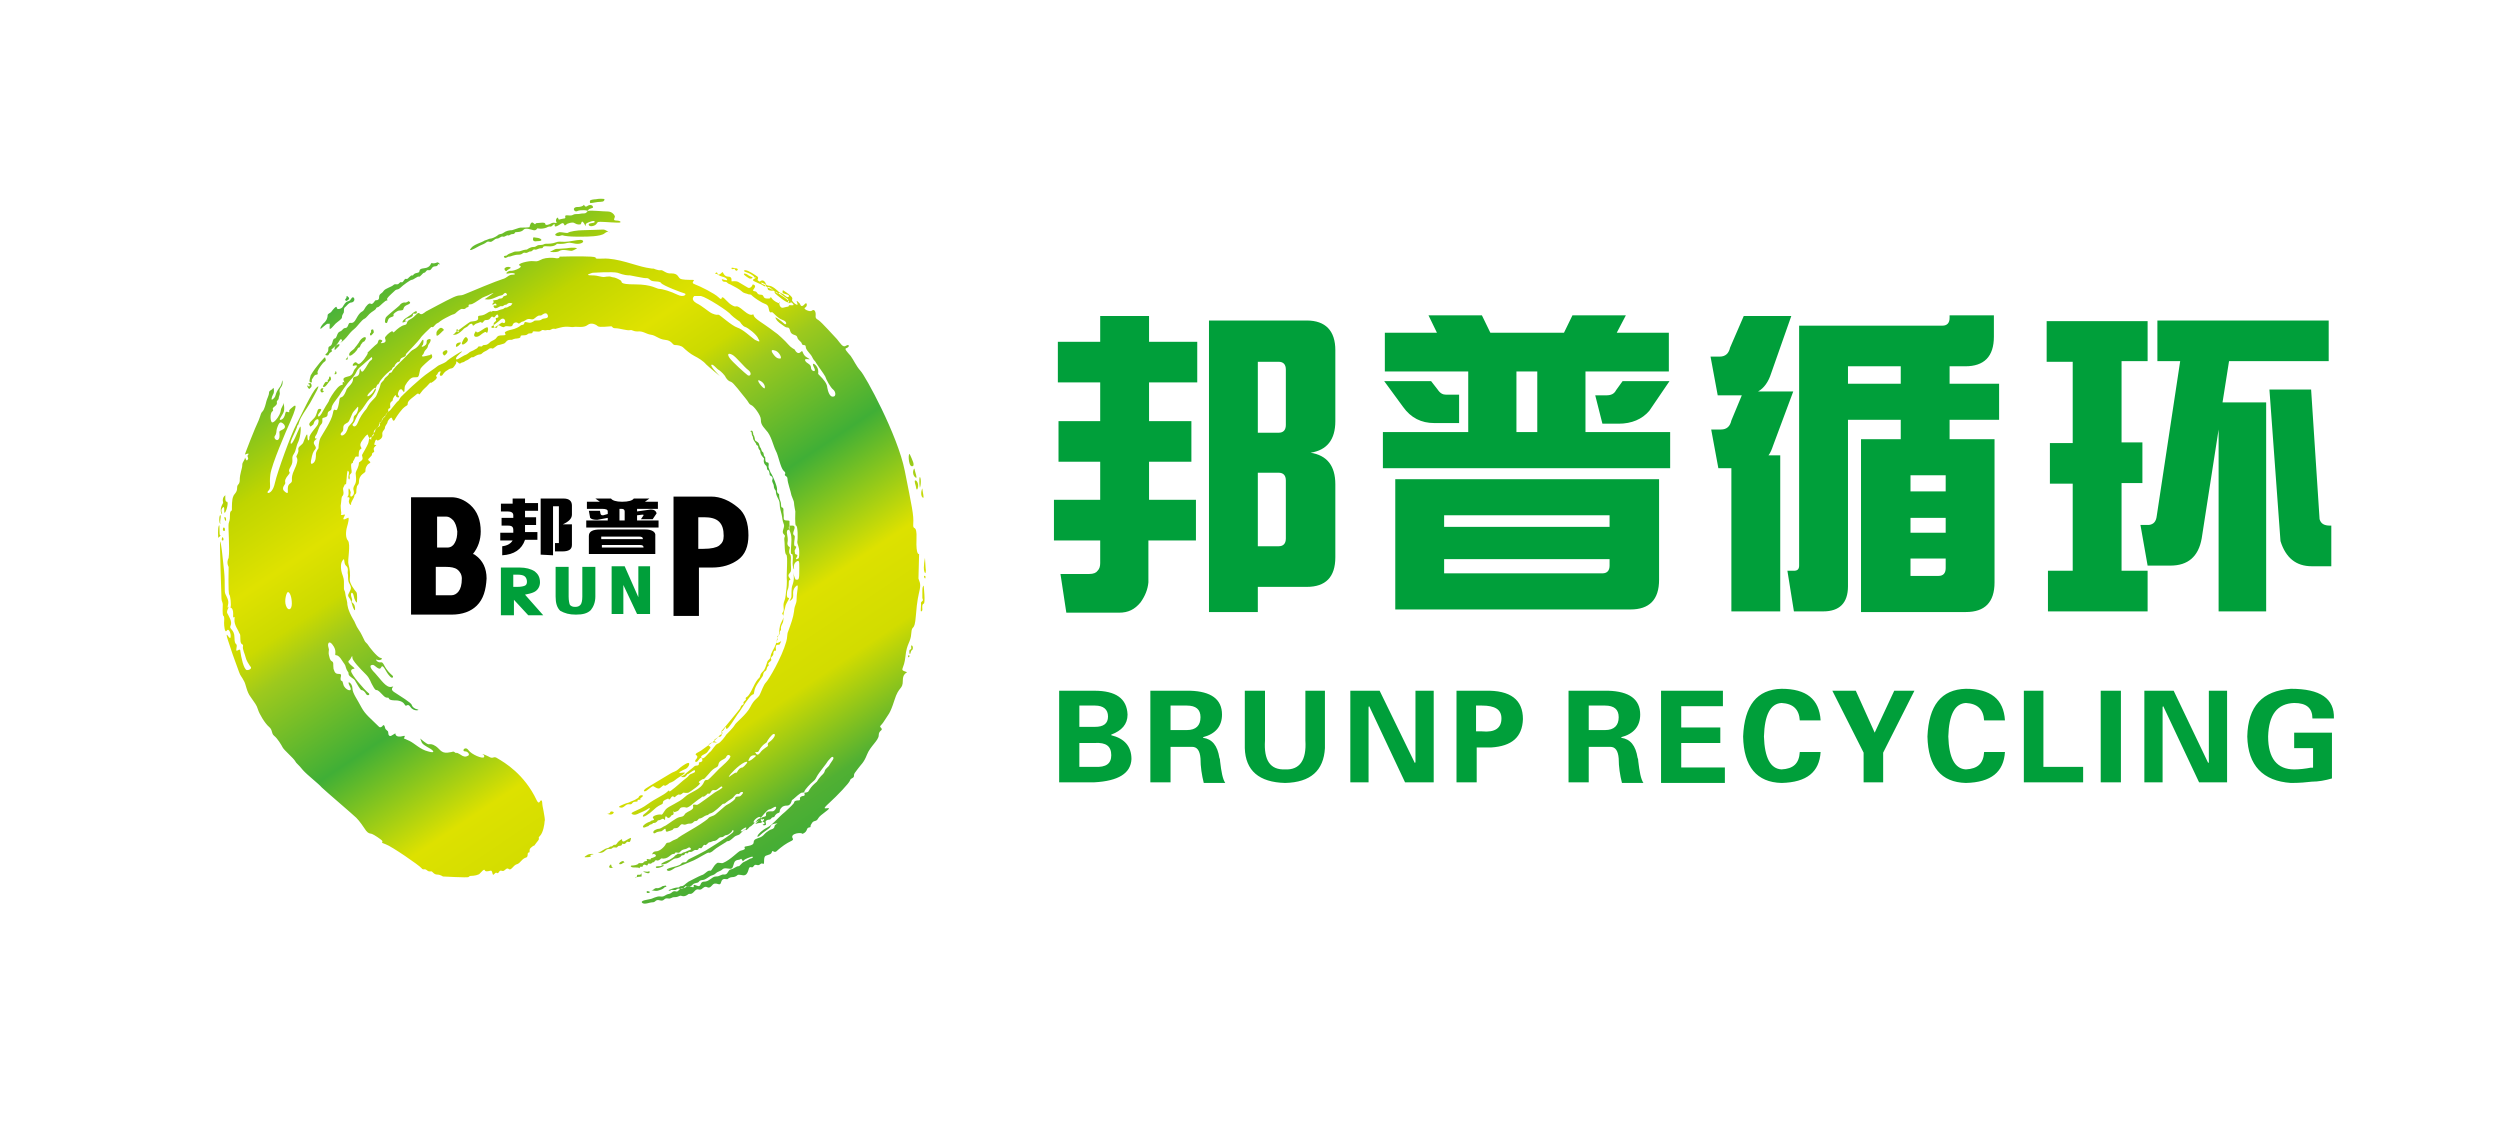 <svg width="178" height="80" viewBox="0 0 178 80" fill="none" xmlns="http://www.w3.org/2000/svg">
<path fill-rule="evenodd" clip-rule="evenodd" d="M24.813 34.071C24.766 33.887 24.905 33.658 24.813 33.566C24.766 33.474 24.72 33.428 24.674 34.117C24.627 34.806 24.627 34.301 24.534 34.53C24.442 34.76 24.395 34.714 24.442 34.944C24.488 35.173 24.442 35.265 24.349 35.357C24.302 35.449 24.302 35.77 24.256 36C24.256 36.229 24.302 36.551 24.302 36.551C24.302 36.551 24.163 36.735 24.488 36.643C24.766 36.551 24.071 37.24 24.766 36.872C24.905 36.781 24.766 37.332 24.72 37.469C24.674 37.607 24.534 38.204 24.766 38.48C24.998 38.755 24.72 39.903 24.813 40.179C24.905 40.455 24.952 40.96 24.905 41.235C24.859 41.511 25.276 42.062 25.369 42.154C25.462 42.245 25.416 42.843 25.416 42.889C25.369 42.934 25.23 42.705 25.184 42.429C25.137 42.154 24.952 42.108 24.998 42.429C25.091 42.751 25.091 42.659 25.044 42.797C24.998 42.934 25.23 42.889 25.276 43.256C25.323 43.669 25.137 43.302 25.091 43.118C25.044 42.934 24.998 42.797 24.952 42.705C24.905 42.567 24.72 42.475 24.813 42.291C24.905 42.062 25.091 41.924 24.905 41.603C24.72 41.327 24.813 41.006 24.766 40.868C24.72 40.684 24.859 40.455 24.627 40.271C24.442 40.087 24.581 39.628 24.395 39.903C24.256 40.087 24.256 40.363 24.302 40.638C24.349 40.914 24.488 41.097 24.488 41.419C24.488 41.648 24.488 41.74 24.488 41.924C24.488 42.016 24.581 42.108 24.581 42.245C24.627 42.567 24.674 42.613 24.72 42.889C24.72 43.072 24.766 43.44 25.137 44.083C25.276 44.266 25.323 44.542 25.555 44.863C25.694 45.047 25.833 45.368 25.972 45.644C26.018 45.736 26.158 45.828 26.204 45.919C26.25 46.011 26.853 46.792 27.085 46.838C27.363 46.884 27.039 47.068 26.853 46.976C26.668 46.884 26.853 47.205 27.132 47.159C27.271 47.114 27.363 47.435 27.503 47.619C27.688 47.894 27.92 48.078 27.966 48.124C28.013 48.17 27.966 48.399 27.735 48.124C27.456 47.848 27.271 47.205 27.132 47.527C26.992 47.802 26.668 47.297 26.529 47.343C26.343 47.343 26.25 47.481 26.714 47.94C27.132 48.399 27.503 48.996 27.874 48.904C28.245 48.813 27.642 48.996 28.059 49.272C28.477 49.547 29.311 50.053 29.311 50.19C29.358 50.328 29.497 50.466 29.729 50.512C29.961 50.558 29.451 50.696 29.219 50.328C28.987 50.007 28.94 50.42 28.801 50.145C28.662 49.915 28.337 49.869 28.198 49.869C28.059 49.869 27.735 49.869 27.688 49.731C27.642 49.593 27.549 49.777 27.317 49.547C27.085 49.318 26.946 49.134 26.807 49.134C26.668 49.134 26.575 48.859 26.482 48.721C26.436 48.675 26.343 48.307 26.065 48.032C25.601 47.573 25.091 47.022 25.091 46.838C25.091 46.517 24.998 46.93 24.859 47.022C24.72 47.114 24.859 47.251 25.137 47.481C25.416 47.711 25.044 47.527 24.998 47.756C24.952 47.986 25.972 49.134 26.204 49.318C26.436 49.456 26.158 49.593 26.065 49.41C25.972 49.226 25.833 49.134 25.74 49.134C25.648 49.134 25.416 48.675 25.323 48.537C25.23 48.353 25.184 48.353 24.998 48.216C24.813 48.078 24.813 48.032 24.813 47.894C24.766 47.802 24.674 47.711 24.627 47.527C24.581 47.297 24.488 47.251 24.349 47.022C24.21 46.792 24.071 46.654 23.931 46.654C23.746 46.654 24.071 46.379 23.653 45.873C23.468 45.644 23.375 45.782 23.375 45.828C23.328 45.919 23.375 46.057 23.421 46.241C23.421 46.287 23.375 46.517 23.421 46.654C23.468 46.792 23.468 46.976 23.607 47.068C23.792 47.159 23.7 47.297 23.746 47.619C23.839 47.94 23.931 47.986 24.163 47.986C24.395 47.986 24.21 48.216 24.256 48.399C24.302 48.583 24.349 48.307 24.442 48.721C24.534 49.134 25.184 49.364 24.905 48.859C24.627 48.353 25.091 48.629 25.091 48.996C25.091 49.364 25.462 49.823 25.74 50.374C26.018 50.879 26.343 51.109 26.992 51.752C27.039 51.798 27.132 51.798 27.224 51.706C27.271 51.614 27.363 51.568 27.41 51.798C27.456 52.027 27.642 51.981 27.642 52.165C27.642 52.349 27.735 52.487 27.92 52.349C28.152 52.211 28.152 52.211 28.152 52.211C28.152 52.211 28.105 52.578 28.755 52.395C28.894 52.349 28.755 52.578 28.755 52.578C28.848 52.624 28.894 52.624 29.172 52.762C29.543 52.946 29.914 53.359 30.471 53.497C31.074 53.681 30.842 53.405 30.564 53.267C30.332 53.13 30.053 52.992 30.007 52.808C29.961 52.67 29.914 52.578 29.914 52.578C29.914 52.578 30.378 52.992 30.517 52.992C30.656 52.992 30.749 52.946 31.027 53.13C31.306 53.313 31.398 53.635 31.862 53.589C32.326 53.543 32.233 53.451 32.419 53.589C32.604 53.727 32.28 53.405 32.929 53.818C33.114 53.91 33.207 53.864 33.3 53.818C33.485 53.773 33.346 53.497 33.114 53.497C32.836 53.497 33.114 53.084 33.346 53.405C33.578 53.727 34.367 54.048 34.459 53.91C34.552 53.773 34.32 53.681 34.32 53.681C34.32 53.681 34.413 53.681 34.784 53.864C35.155 54.094 35.109 53.773 35.433 54.002C35.897 54.278 37.335 55.104 38.216 56.987C38.401 57.355 38.448 56.941 38.541 56.987C38.633 57.033 38.587 57.171 38.633 57.401C38.68 57.63 38.726 57.86 38.773 58.181C38.819 58.503 38.773 58.411 38.773 58.503C38.773 58.641 38.68 59.283 38.448 59.513C38.216 59.743 38.541 59.605 38.216 59.972C37.891 60.386 38.17 60.11 37.938 60.248C37.706 60.431 37.706 60.431 37.706 60.615C37.706 60.799 37.567 60.569 37.567 60.891C37.52 61.166 37.428 60.937 37.103 61.304C36.778 61.672 36.825 61.396 36.5 61.763C36.175 62.131 36.268 61.626 35.943 61.947C35.758 62.131 35.665 61.855 35.526 62.085C35.387 62.314 35.387 61.993 35.201 62.222C35.016 62.452 35.109 61.947 34.923 61.993C34.738 62.039 34.552 62.085 34.506 61.947C34.459 61.855 34.274 62.085 34.181 62.177C34.088 62.314 33.717 62.36 33.578 62.36C33.393 62.36 33.439 62.406 33.346 62.452C33.254 62.498 31.538 62.406 31.538 62.406C31.538 62.406 31.352 62.269 31.12 62.269C30.888 62.269 30.796 62.039 30.703 62.039C30.61 62.039 30.517 62.085 30.378 61.947C30.192 61.809 30.146 61.993 30.007 61.809C29.868 61.626 27.874 60.248 27.456 60.11C27.039 59.972 27.271 59.972 27.224 59.88C27.178 59.789 26.621 59.421 26.482 59.375C26.343 59.329 26.25 59.375 26.065 59.146C25.879 58.87 25.601 58.457 25.369 58.227C25.137 57.998 23.143 56.298 22.911 56.069C22.679 55.793 21.891 55.196 21.566 54.829C21.241 54.415 21.102 54.37 21.01 54.186C20.917 54.002 20.221 53.405 20.128 53.221C20.036 53.038 19.757 52.578 19.526 52.395C19.294 52.211 19.433 51.981 19.154 51.752C18.876 51.522 18.459 50.833 18.366 50.512C18.273 50.19 18.134 50.053 17.856 49.639C17.531 49.226 17.531 48.721 17.346 48.445C17.207 48.17 17.114 48.124 17.021 47.848C16.928 47.573 16.557 46.608 16.418 46.149C16.279 45.69 16.14 45.368 16.14 45.231C16.14 45.047 16.372 45.598 16.418 45.368C16.465 45.093 16.279 44.679 16.14 44.909C16.001 45.093 15.954 44.542 15.954 44.358C15.954 44.22 16.001 43.899 15.908 43.853C15.815 43.807 15.862 43.164 15.862 43.026C15.862 42.889 15.769 42.797 15.769 42.613C15.769 42.429 15.63 38.709 15.676 38.572C15.723 38.434 15.862 39.72 15.954 40.638C16.047 41.557 15.954 42.108 16.047 42.291C16.14 42.521 16.325 42.751 16.233 43.072C16.14 43.44 16.325 43.164 16.325 43.164C16.325 43.164 16.093 43.531 16.186 43.669C16.279 43.853 16.557 44.266 16.418 44.542C16.279 44.817 16.696 44.771 16.696 45.414C16.696 46.057 16.928 45.69 16.836 46.149C16.743 46.608 17.114 46.011 17.114 46.379C17.16 46.746 17.346 47.665 17.578 47.711C17.856 47.711 17.949 47.527 17.809 47.435C17.717 47.297 17.531 47.022 17.485 46.792C17.439 46.562 17.253 46.241 17.299 46.011C17.346 45.782 17.114 46.011 17.114 45.506C17.114 45.001 17.067 45.185 17.021 45.047C16.975 44.863 16.65 44.496 16.696 44.083C16.743 43.669 16.557 44.266 16.604 43.715C16.604 43.164 16.325 43.302 16.418 43.21C16.465 43.118 16.418 42.429 16.325 42.337C16.233 42.245 16.279 40.363 16.279 40.363C16.279 40.363 16.093 40.087 16.279 39.72C16.372 39.123 16.233 37.515 16.279 37.286C16.325 37.056 16.372 37.102 16.372 36.689C16.372 36.275 16.511 36.459 16.511 36.275C16.511 36.046 16.511 35.541 16.604 35.357C16.65 35.173 16.882 35.081 16.882 34.76C16.882 34.438 17.021 34.576 17.067 34.255C17.067 33.933 17.114 33.749 17.16 33.566C17.207 33.382 17.253 33.244 17.253 33.061C17.253 32.923 17.439 32.739 17.439 32.601C17.439 32.464 17.531 32.923 17.624 32.739C17.763 32.601 17.531 32.51 17.67 32.372C17.809 32.234 17.485 32.326 17.439 32.372C17.392 32.418 18.181 30.397 18.412 29.938C18.598 29.479 18.552 29.433 18.691 29.295C18.83 29.157 18.923 28.744 18.969 28.56C19.015 28.376 19.154 28.147 19.154 27.963C19.154 27.779 19.386 27.779 19.433 27.642C19.479 27.504 19.572 27.917 19.433 28.101C19.34 28.285 19.247 28.606 19.479 28.376C19.711 28.147 19.526 28.101 19.896 27.596C20.082 27.366 20.082 27.136 20.082 27.09C20.128 27.09 20.175 27.366 19.989 27.596C19.804 27.871 19.989 27.917 19.896 28.147C19.804 28.376 19.896 28.376 19.757 28.514C19.618 28.652 19.85 28.698 19.572 28.927C19.247 29.157 19.572 29.157 19.386 29.295C19.201 29.433 19.247 30.076 19.386 30.076C19.526 30.076 19.757 29.8 19.896 29.524C20.036 29.249 19.943 29.203 20.082 28.973C20.221 28.744 20.175 28.652 20.175 28.652C20.175 28.652 20.314 29.111 20.175 29.387C20.036 29.662 19.804 29.938 19.989 29.892C20.175 29.846 20.268 29.662 20.314 29.433C20.36 29.203 20.5 29.387 20.592 29.341C20.639 29.295 20.5 29.295 20.685 29.111C20.87 28.973 20.917 28.882 21.01 28.882C21.102 28.882 21.01 29.249 20.685 29.984C20.36 30.718 19.34 33.061 19.247 33.795C19.154 34.53 19.34 34.714 19.108 34.944C18.876 35.173 19.386 35.265 19.572 34.392C19.757 33.566 20.731 30.902 21.102 30.213C21.473 29.524 22.169 27.963 22.54 27.596C22.911 27.228 22.401 28.101 22.076 28.698C21.752 29.249 21.427 29.616 21.288 30.076C21.149 30.535 21.195 30.076 21.149 30.397C21.056 30.718 20.546 31.591 20.731 31.591C20.87 31.591 21.195 30.718 21.334 30.443C21.473 30.122 21.427 31.04 21.241 31.453C21.056 31.821 21.102 32.05 20.917 32.326C20.685 32.647 20.963 32.785 20.685 33.244C20.407 33.704 20.778 33.52 20.546 33.795C20.314 34.071 20.268 34.209 20.314 34.392C20.314 34.53 19.943 34.76 20.314 35.035C20.685 35.311 20.314 34.668 20.639 34.438C20.963 34.209 20.592 34.209 20.963 33.428C21.334 32.647 21.102 32.601 21.102 32.51C21.102 32.418 21.288 32.234 21.241 32.004C21.195 31.775 21.566 31.683 21.613 31.453C21.705 31.224 21.891 30.673 21.891 31.086C21.891 31.453 22.03 31.407 22.03 31.178C21.984 30.948 22.587 30.351 22.633 30.213C22.679 30.122 22.772 29.708 22.494 29.892C22.262 30.122 22.401 30.167 22.262 30.259C22.123 30.351 22.123 30.443 22.03 30.259C21.937 30.076 22.401 29.846 22.494 29.57C22.633 29.249 22.587 29.111 22.772 29.111C23.004 29.111 22.772 29.341 22.679 29.479C22.587 29.616 22.679 29.892 23.004 29.249C23.328 28.652 23.375 28.698 23.468 28.422C23.607 28.147 23.978 27.596 24.21 27.458C24.442 27.32 24.395 27.504 24.395 27.274C24.395 27.045 24.627 27.412 24.488 27.136C24.349 26.861 24.627 26.861 24.905 26.769C25.184 26.631 25.137 26.402 25.276 26.264C25.416 26.126 25.508 25.942 25.23 26.034C24.952 26.126 25.23 25.713 25.369 25.805C25.508 25.896 25.508 26.08 25.926 25.575C26.297 25.07 26.158 25.116 26.158 25.116C26.158 25.116 26.761 24.519 26.853 24.473C26.946 24.381 26.9 24.105 27.132 24.197C27.41 24.289 26.9 24.473 27.224 24.427C27.595 24.381 27.41 24.151 27.41 24.059C27.41 23.968 27.688 23.692 27.874 23.6C28.013 23.508 27.92 23.784 28.105 23.6C28.291 23.417 28.569 23.187 28.801 23.141C29.079 23.095 28.848 22.911 29.219 22.728C29.59 22.544 29.729 22.177 29.868 22.314C30.007 22.452 30.146 22.314 30.332 22.177C30.517 22.085 31.769 21.396 32.28 21.166C32.79 20.937 32.697 21.12 33.114 20.937C33.532 20.753 35.433 19.972 35.758 19.88C36.129 19.789 36.175 19.559 36.5 19.559C36.825 19.559 36.639 19.375 36.222 19.467C35.851 19.559 36.175 19.238 36.407 19.283C36.639 19.283 37.288 19.008 37.01 18.916C36.732 18.778 37.659 18.549 37.984 18.595C38.309 18.64 38.355 18.549 38.494 18.503C38.633 18.411 39.004 18.319 39.468 18.365C39.886 18.457 39.839 18.273 39.839 18.273C39.839 18.273 41.323 18.227 42.065 18.273C42.807 18.319 41.973 18.457 42.947 18.411C43.967 18.365 45.266 18.916 46.008 19.054C46.75 19.192 46.471 19.1 46.471 19.1C46.471 19.1 46.889 19.283 47.028 19.238C47.213 19.192 47.399 19.513 47.816 19.467C48.28 19.467 48.28 19.743 48.419 19.834C48.558 19.926 48.976 19.926 49.3 19.926C49.625 19.926 49.069 20.11 49.486 20.248C49.857 20.386 50.877 20.891 51.156 21.166C51.434 21.442 51.341 21.166 51.434 21.166C51.573 21.166 51.805 21.58 52.176 21.763C52.501 21.947 52.315 21.58 52.964 22.131C53.614 22.682 53.614 22.223 53.66 22.452C53.706 22.682 54.309 23.003 54.866 23.417C55.422 23.83 55.098 23.6 55.237 23.692C55.33 23.738 55.932 24.289 56.118 24.519C56.303 24.748 56.582 24.886 56.582 24.886C56.582 24.886 56.767 25.299 56.999 25.07C57.231 24.84 57.046 25.253 57.509 25.483C57.927 25.713 57.231 25.437 57.324 25.667C57.417 25.896 57.741 25.896 57.741 26.172C57.741 26.402 58.02 26.494 58.02 26.356C58.02 26.218 57.88 26.08 57.88 25.942C57.88 25.805 58.205 26.034 58.251 26.356C58.298 26.677 58.159 26.539 58.391 26.769C58.622 26.999 58.901 27.32 58.901 27.596C58.947 27.871 59.086 28.285 59.318 28.239C59.55 28.239 59.504 27.871 59.318 27.733C59.133 27.596 58.808 26.999 58.762 26.815C58.669 26.631 58.159 25.942 58.112 25.851C58.066 25.713 57.927 25.667 57.834 25.437C57.741 25.208 57.37 24.932 57.37 24.703C57.37 24.473 57.138 24.657 57.092 24.473C57.046 24.289 56.814 24.243 56.767 24.014C56.721 23.784 56.35 23.922 56.257 23.554C56.164 23.187 56.072 23.417 55.84 23.233C55.608 23.049 55.376 22.957 55.237 22.682C55.051 22.406 55.701 22.911 55.84 23.049C55.979 23.187 56.118 22.911 55.701 22.774C55.33 22.636 55.051 22.223 54.959 22.223C54.866 22.268 54.773 22.268 54.727 21.947C54.68 21.625 54.448 21.672 54.17 21.488C53.846 21.304 53.614 21.12 53.521 21.029C53.474 20.937 53.289 20.983 53.243 20.937C53.15 20.891 52.964 20.891 52.825 20.753C52.686 20.615 52.269 20.386 51.99 20.248C51.712 20.156 51.805 20.064 51.619 20.064C51.387 20.064 51.434 19.926 51.387 19.88C51.341 19.834 51.898 20.064 51.758 19.88C51.619 19.697 51.48 19.743 51.295 19.651C51.063 19.559 51.063 19.513 51.063 19.513C51.063 19.513 50.831 19.513 50.97 19.421C51.109 19.329 51.063 19.559 51.156 19.559C51.248 19.559 51.387 19.421 51.434 19.375C51.48 19.329 51.527 19.697 51.851 19.697C52.13 19.697 52.083 19.926 52.083 20.018C52.083 20.064 52.315 19.972 52.547 20.064C52.779 20.202 53.103 20.386 53.243 20.477C53.382 20.569 53.567 20.386 53.567 20.294C53.567 20.202 53.892 20.294 53.706 20.523C53.521 20.753 53.66 20.707 53.799 20.753C53.938 20.799 53.892 20.983 54.17 20.983C54.448 20.983 54.263 21.258 54.634 21.258C55.005 21.258 54.773 21.166 54.866 21.166C54.959 21.166 54.866 21.258 55.237 21.488C55.654 21.717 55.469 21.488 55.469 21.488C55.469 21.488 55.469 21.993 55.793 21.901C56.118 21.809 56.164 21.855 56.164 21.763C56.164 21.672 56.582 21.809 56.489 21.672C56.396 21.534 56.35 21.488 56.211 21.58C56.072 21.672 56.118 21.304 56.118 21.304C56.118 21.304 55.701 21.029 55.608 20.937C55.515 20.799 55.469 20.891 55.376 20.891C55.283 20.891 54.959 20.569 54.773 20.523C54.587 20.477 54.541 20.34 54.448 20.294C54.402 20.248 54.217 20.248 54.217 20.156C54.217 20.064 54.077 20.064 54.077 20.064C54.077 20.064 54.263 19.88 54.402 20.018C54.587 20.156 54.448 20.294 54.727 20.34C55.005 20.34 55.376 20.707 55.469 20.799C55.562 20.845 55.654 20.891 55.747 20.937C55.84 20.983 56.072 21.258 56.164 21.12C56.257 20.983 55.886 20.937 55.793 20.891C55.654 20.845 55.747 20.661 55.747 20.661C55.747 20.661 56.118 20.891 56.257 21.029C56.396 21.166 56.443 21.212 56.396 21.35C56.35 21.488 56.907 21.901 56.767 21.58C56.628 21.258 56.86 21.534 56.953 21.625C56.999 21.717 57.046 21.947 57.324 21.625C57.463 21.488 57.509 21.809 57.324 21.901C57.138 21.993 57.648 22.223 57.788 22.131C57.88 22.039 58.02 22.039 58.066 22.268C58.112 22.498 57.973 22.636 58.251 22.774C58.53 22.957 59.364 23.922 59.596 24.151C59.828 24.427 60.014 24.794 60.246 24.611C60.478 24.473 60.524 24.703 60.246 24.794C60.107 24.84 60.292 25.024 60.57 25.345C60.802 25.667 60.941 26.034 61.266 26.402C61.591 26.723 63.91 30.948 64.42 33.52C64.93 36.092 65.069 36.689 65.023 37.286C64.976 37.883 65.301 37.194 65.254 38.388C65.208 39.582 65.44 39.444 65.44 39.444C65.44 39.444 65.394 41.006 65.394 41.189C65.44 41.373 65.579 41.511 65.486 41.97C65.394 42.429 65.301 42.659 65.208 43.853C65.115 45.047 64.93 44.404 64.883 45.093C64.837 45.782 64.559 45.782 64.466 46.746C64.373 47.665 64.049 47.665 64.42 47.802C64.837 47.94 64.281 47.756 64.281 48.445C64.281 49.134 64.002 48.813 63.678 49.869C63.353 50.879 63.26 50.833 62.982 51.293C62.704 51.752 62.565 51.66 62.75 51.844C62.889 52.027 62.565 51.981 62.565 52.349C62.565 52.716 61.962 53.13 61.73 53.727C61.498 54.324 61.312 54.415 61.081 54.737C60.849 55.058 60.802 55.058 60.802 55.242C60.802 55.426 60.57 55.38 60.524 55.563C60.478 55.747 59.596 56.666 59.04 57.171C58.483 57.676 58.762 57.538 58.993 57.538C59.179 57.584 58.391 57.998 58.251 58.273C58.112 58.549 57.927 58.365 57.788 58.641C57.602 58.916 57.834 58.87 57.602 58.916C57.37 58.962 57.556 59.192 57.138 59.375C57.092 59.237 56.211 59.329 56.443 59.697C56.535 59.834 56.303 59.88 56.072 60.018C55.747 60.202 55.376 60.523 55.283 60.615C55.098 60.753 55.005 60.477 54.959 60.661C54.912 60.845 54.727 60.845 54.634 60.891C54.541 60.937 54.402 60.891 54.402 61.304C54.402 61.717 54.309 61.35 54.124 61.534C53.938 61.717 53.799 61.442 53.66 61.672C53.521 61.901 53.382 61.534 53.289 61.947C53.196 62.269 53.057 62.314 53.011 62.314C52.918 62.36 52.593 62.222 52.501 62.314C52.408 62.406 52.269 62.452 52.13 62.452C51.99 62.452 51.851 62.544 51.805 62.59C51.712 62.636 51.434 62.452 51.341 62.82C51.248 63.187 50.97 62.682 50.692 63.049C50.367 63.417 50.367 62.957 50.042 63.233C49.764 63.508 49.718 63.141 49.44 63.462C49.161 63.784 49.115 63.554 48.976 63.692C48.79 63.83 48.651 63.83 48.512 63.784C48.373 63.738 48.327 63.876 48.048 63.876C47.77 63.876 47.816 64.014 47.538 63.968C47.26 63.922 47.306 64.197 46.981 64.105C46.657 64.014 46.703 64.243 46.471 64.243C46.239 64.243 45.915 64.427 45.729 64.289C45.544 64.105 46.147 64.059 46.286 64.014C46.425 64.014 46.75 63.784 47.028 63.83C47.306 63.876 47.352 63.692 47.631 63.646C47.863 63.6 47.863 63.417 48.095 63.462C48.327 63.554 48.327 63.233 48.605 63.233C48.883 63.279 48.79 63.003 49.208 63.141C49.625 63.279 49.161 62.865 49.579 63.049C49.996 63.233 49.764 62.774 50.135 62.774C50.506 62.774 50.692 62.406 50.97 62.406C51.295 62.406 51.341 62.223 51.573 62.269C51.851 62.269 51.805 61.947 52.037 61.901C52.269 61.855 52.408 61.672 52.593 61.672C52.686 61.672 52.779 61.442 53.011 61.35C53.243 61.258 53.382 61.12 53.474 61.12C53.66 61.074 53.66 60.937 53.428 61.029C53.15 61.12 52.964 61.212 52.918 61.304C52.871 61.396 52.825 61.074 52.732 61.166C52.64 61.258 52.361 61.166 52.269 61.442C52.176 61.717 52.176 61.855 51.99 61.855C51.805 61.855 51.573 61.763 51.434 61.901C51.295 62.039 51.109 62.039 50.97 62.177C50.831 62.314 50.692 62.314 50.599 62.36C50.506 62.406 50.274 62.59 50.135 62.636C49.996 62.682 49.857 62.636 49.764 62.774C49.671 62.911 49.44 62.82 49.3 63.003C49.161 63.187 48.79 63.095 48.79 63.095C48.79 63.095 48.697 63.325 48.373 63.279C48.187 63.233 48.187 63.371 48.048 63.371C47.445 63.325 47.955 63.417 47.677 63.417C47.492 63.417 47.677 63.325 48.002 63.233C48.141 63.187 48.28 63.187 48.327 63.187C48.373 63.187 48.373 63.095 48.512 63.095C48.697 63.095 48.744 62.957 49.022 62.774C49.3 62.636 49.718 62.406 49.95 62.314C50.182 62.269 50.367 61.947 50.553 61.993C50.692 62.039 50.738 61.672 51.063 61.442C51.156 61.396 51.387 61.488 51.48 61.442C52.037 61.212 52.547 60.615 52.732 60.569C52.918 60.523 53.103 60.477 53.011 60.34C52.918 60.202 53.66 60.294 53.66 59.972C53.66 59.651 54.077 59.743 54.356 59.467C54.634 59.146 54.912 59.054 54.912 59.054C54.912 59.054 55.144 59.008 55.144 58.824C55.191 58.641 55.562 58.594 55.191 58.641C54.819 58.686 54.912 58.87 54.773 58.962C54.68 59.054 54.309 59.283 54.17 59.421C54.031 59.559 53.892 59.651 53.938 59.513C53.985 59.375 54.263 59.1 54.634 58.916C55.005 58.732 55.376 58.227 55.886 57.814C56.396 57.355 56.489 57.217 56.535 57.171C56.535 57.125 56.535 56.987 56.86 56.987C56.999 56.987 56.953 56.895 56.953 56.803C56.999 56.712 57.138 56.666 57.231 56.666C57.37 56.62 57.231 56.436 57.278 56.436C57.37 56.436 57.417 56.436 57.509 56.39C57.556 56.39 57.602 56.252 57.741 56.069C57.88 55.885 58.112 55.701 58.159 55.655C58.251 55.518 58.298 55.426 58.391 55.334C58.437 55.242 58.669 55.104 58.715 54.921C58.762 54.691 58.993 54.645 59.086 54.415C59.225 54.186 59.411 54.002 59.318 53.91C59.225 53.818 59.086 54.048 58.947 54.186C58.854 54.37 58.298 55.012 58.159 55.288C58.02 55.563 57.973 55.563 57.88 55.655C57.741 55.747 57.278 56.252 57.278 56.344C57.278 56.436 57.185 56.436 57.092 56.436C56.999 56.436 56.582 56.803 56.489 56.895C56.396 56.987 56.396 56.895 56.35 57.079C56.303 57.263 56.164 57.355 56.072 57.355C55.979 57.355 55.84 57.355 55.701 57.446C55.608 57.538 55.515 57.63 55.515 57.768C55.515 57.906 55.376 57.86 55.283 57.952C55.191 58.043 55.191 58.043 55.144 58.135C55.098 58.227 55.005 58.135 54.912 58.273C54.819 58.411 54.727 58.319 54.587 58.411C54.448 58.503 54.541 58.549 54.541 58.686C54.541 58.778 54.356 58.778 54.309 58.732C54.263 58.686 54.541 58.686 54.402 58.549C54.263 58.457 54.17 58.549 54.17 58.319C54.217 58.089 54.587 58.227 54.541 57.998C54.495 57.722 54.866 57.768 55.005 57.768C55.144 57.768 55.33 57.492 55.237 57.446C55.144 57.401 54.912 57.63 54.773 57.63C54.634 57.63 54.217 58.181 54.17 58.227C54.124 58.273 53.985 58.273 53.892 58.411C53.799 58.549 53.474 58.824 53.474 58.824L53.382 58.87C53.382 58.87 53.15 59.146 53.103 59.1C53.103 59.054 53.011 59.054 52.964 59.1C52.918 59.146 52.686 59.375 52.64 59.421C52.547 59.467 52.361 59.513 52.315 59.559C52.269 59.605 51.944 59.88 51.898 59.88C51.851 59.88 51.758 59.88 51.666 59.972C51.527 60.064 50.97 60.386 50.831 60.523C50.692 60.661 50.506 60.753 50.46 60.707C50.413 60.661 49.625 61.166 49.393 61.258C49.161 61.35 48.234 61.763 48.141 61.763C48.048 61.763 47.724 62.085 47.538 61.993C47.352 61.901 47.631 61.809 47.816 61.763C48.002 61.717 48.373 61.626 48.466 61.534C48.558 61.442 48.558 61.396 48.744 61.396C48.929 61.396 48.883 61.258 49.069 61.166C49.254 61.074 49.996 60.707 50.228 60.569C50.46 60.431 51.48 59.789 51.666 59.651C51.851 59.513 52.222 59.283 52.222 59.192C52.222 59.054 52.176 59.054 52.083 59.237C51.944 59.375 51.805 59.467 51.666 59.467C51.527 59.513 51.527 59.605 51.387 59.605C51.248 59.605 51.202 59.651 51.109 59.743C51.016 59.834 50.924 59.88 50.785 59.88C50.645 59.926 50.599 59.972 50.506 59.972C50.413 59.972 50.274 60.248 50.182 60.156C50.042 60.11 49.996 60.477 49.857 60.386C49.671 60.34 49.811 60.523 49.579 60.523C49.393 60.477 49.347 60.661 49.161 60.661C48.929 60.615 49.069 60.799 48.883 60.753C48.697 60.707 48.837 60.845 48.651 60.891C48.466 60.891 48.512 60.983 48.419 61.029C48.327 61.074 48.234 61.12 48.095 61.12C47.955 61.12 47.584 61.442 47.445 61.488C47.306 61.534 47.074 61.58 47.074 61.534C47.074 61.442 47.538 61.258 47.677 61.212C47.816 61.12 48.002 61.029 48.048 60.937C48.141 60.845 48.234 60.845 48.234 60.799C48.234 60.753 48.466 60.845 48.558 60.753C48.651 60.661 48.744 60.707 48.883 60.615C49.022 60.523 49.3 60.523 49.161 60.386C49.022 60.248 49.022 60.431 48.697 60.477C48.373 60.569 48.466 60.753 48.234 60.707C47.955 60.661 48.141 60.799 47.955 60.799C47.724 60.799 47.584 61.212 47.074 61.12C46.981 61.212 46.889 61.304 46.75 61.258C46.611 61.212 46.657 61.35 46.518 61.396C46.379 61.396 46.425 61.534 46.239 61.488C46.054 61.442 46.193 61.717 45.961 61.58C45.729 61.488 45.776 61.809 45.683 61.717C45.59 61.626 45.544 61.855 45.497 61.809C45.497 61.763 45.358 61.763 45.126 61.763C44.895 61.763 44.848 61.626 44.987 61.626C45.126 61.626 45.405 61.58 45.451 61.488C45.497 61.396 45.729 61.534 45.822 61.396C45.915 61.258 46.147 61.35 46.054 61.212C45.961 61.074 46.332 61.258 46.332 61.166C46.332 61.074 46.379 61.12 46.471 61.074C46.564 61.029 46.796 60.983 46.657 60.845C46.518 60.753 46.425 60.845 46.425 60.845C46.425 60.845 46.471 60.615 46.703 60.615C46.981 60.615 47.306 60.294 47.399 60.11C47.492 59.926 47.584 60.064 47.77 59.926C47.955 59.789 48.234 59.743 48.28 59.651C48.373 59.559 49.671 58.824 49.857 58.686C50.042 58.549 50.367 58.365 50.46 58.227C50.553 58.135 50.831 58.089 50.924 57.998C51.016 57.906 51.527 57.492 51.619 57.401C51.712 57.309 51.944 57.217 51.99 57.171C52.037 57.125 52.361 56.941 52.361 56.803C52.361 56.666 52.64 56.758 52.732 56.666C52.825 56.574 53.011 56.39 52.825 56.39C52.64 56.39 52.686 56.574 52.547 56.528C52.408 56.482 52.269 56.712 52.176 56.803C52.083 56.895 51.944 56.941 51.712 57.125C51.527 57.309 51.527 57.171 51.434 57.263C51.341 57.355 50.831 57.86 50.599 57.906C50.413 57.952 50.46 58.043 50.321 58.043C50.135 58.089 50.042 58.227 49.857 58.273C49.671 58.273 49.718 58.457 49.532 58.457C49.347 58.457 49.393 58.641 49.115 58.641C48.837 58.641 48.837 58.778 48.605 58.686C48.419 58.641 48.373 58.962 48.141 58.962C47.955 58.962 47.955 59.008 47.909 59.054C47.909 59.1 47.816 59.1 47.724 59.146C47.631 59.146 47.399 59.329 47.399 59.1C47.399 58.87 47.213 59.146 47.074 59.192C46.935 59.192 46.842 59.237 46.796 59.237C46.75 59.237 46.564 59.421 46.518 59.283C46.471 59.146 46.75 59.008 46.935 59.008C47.121 58.962 47.167 58.87 47.399 58.778C47.631 58.641 48.141 58.227 48.373 58.181C48.605 58.135 48.651 58.135 48.744 57.998C48.79 57.86 49.161 57.722 49.208 57.676C49.254 57.63 49.393 57.584 49.347 57.401C49.3 57.217 49.532 57.309 49.625 57.309C49.718 57.309 50.738 56.528 50.877 56.436C51.016 56.344 51.387 56.161 51.434 56.069C51.434 56.023 51.387 55.931 51.248 56.069C51.109 56.161 51.016 56.298 50.831 56.252C50.645 56.252 50.645 56.39 50.553 56.482C50.46 56.574 50.413 56.482 50.413 56.482C50.413 56.482 50.228 56.666 50.135 56.712C50.089 56.758 50.042 56.666 49.95 56.758C49.857 56.895 50.089 56.62 49.347 57.217C48.929 57.584 48.837 57.492 48.837 57.492C48.837 57.492 48.697 57.446 48.512 57.492C48.327 57.584 48.419 57.676 48.187 57.768C47.955 57.86 48.002 57.814 48.002 57.814C48.002 57.814 47.909 57.676 47.955 57.86C48.002 58.043 47.816 58.043 47.816 58.043C47.816 58.043 47.631 58.365 47.492 58.181C47.352 57.998 47.352 58.273 47.352 58.365C47.352 58.457 47.26 58.227 47.121 58.319C46.981 58.411 46.842 58.411 46.842 58.411C46.842 58.411 46.75 58.594 46.564 58.594C46.379 58.594 46.564 58.641 46.379 58.686C46.193 58.732 46.239 58.778 46.147 58.824C46.054 58.824 45.822 59.008 45.776 58.87C45.776 58.732 46.054 58.594 46.147 58.549C46.239 58.503 46.332 58.503 46.332 58.457C46.332 58.411 46.703 58.411 46.518 58.273C46.332 58.089 46.935 57.952 47.074 57.998C47.167 58.043 47.213 57.86 47.399 57.63C47.584 57.401 48.373 57.125 48.744 56.758C49.115 56.39 49.903 56.252 50.135 55.655C50.228 55.472 50.321 55.563 50.413 55.518C50.506 55.472 51.109 54.829 51.202 54.737C51.295 54.645 52.13 53.956 51.99 53.818C51.851 53.681 51.758 53.773 51.666 53.956C51.527 54.094 51.202 54.14 51.156 54.415C51.109 54.737 50.924 54.507 50.46 55.104C49.95 55.701 50.135 55.38 50.042 55.472C49.95 55.518 49.625 55.701 49.811 55.747C49.996 55.793 49.115 56.39 49.022 56.436C48.929 56.482 48.651 56.436 48.651 56.436C48.651 56.436 48.466 56.62 48.373 56.574C48.28 56.528 48.095 56.712 48.048 56.758C48.002 56.803 47.909 56.574 47.77 56.803C47.631 57.033 47.584 56.849 47.584 56.849C47.584 56.849 47.213 56.987 47.213 57.079C47.167 57.217 47.213 57.217 47.121 57.263C47.028 57.309 46.796 57.401 46.518 57.676C46.239 57.952 45.729 58.273 45.776 58.089C45.776 57.998 45.961 57.906 46.054 57.814C46.147 57.722 46.239 57.63 46.239 57.63C46.239 57.63 46.332 57.446 46.147 57.584C45.961 57.722 45.59 57.86 45.497 57.906C45.405 57.952 45.173 58.089 44.987 57.952C44.848 57.814 45.497 57.722 46.1 57.263C46.75 56.803 47.167 56.666 47.492 56.39C47.77 56.115 47.538 56.482 47.77 56.298C48.002 56.115 48.187 55.977 48.28 55.885C48.373 55.793 48.605 55.609 48.651 55.563C48.697 55.518 48.976 55.334 49.069 55.196C49.161 55.058 49.486 55.058 49.486 54.921C49.486 54.783 49.393 54.829 49.208 54.967C49.022 55.104 49.022 55.104 48.976 55.104C48.929 55.104 48.837 55.334 48.697 55.334C48.558 55.334 48.466 55.334 48.512 55.288C48.558 55.242 48.744 55.196 48.837 55.058C48.929 54.967 49.254 54.737 49.347 54.645C49.44 54.553 49.486 54.507 49.625 54.507C49.764 54.507 49.764 54.415 49.764 54.324C49.718 54.232 50.089 54.324 49.996 54.048C49.903 53.773 49.718 54.186 49.625 54.232C49.532 54.278 49.44 54.232 49.532 54.094C49.625 54.002 49.718 53.864 49.579 53.773C49.393 53.681 49.764 53.543 49.903 53.451C50.042 53.359 50.46 53.038 50.599 52.946C50.738 52.854 51.202 52.441 51.248 52.349C51.295 52.303 51.48 52.257 51.434 52.165C51.387 52.073 51.341 52.073 51.341 52.073C51.341 52.073 51.527 51.89 51.666 51.706C51.805 51.522 52.547 50.65 52.64 50.512C52.779 50.374 52.686 50.282 52.871 50.19C53.057 50.099 52.825 50.053 53.011 49.915C53.196 49.777 53.057 49.777 53.103 49.685C53.15 49.593 53.243 49.731 53.614 48.95C53.985 48.17 54.077 48.353 54.124 48.124C54.17 47.894 54.309 47.848 54.402 47.711C54.495 47.573 54.587 47.251 54.634 47.114C54.68 46.976 54.866 46.93 54.866 46.746C54.866 46.517 55.144 46.149 55.237 45.873C55.33 45.552 55.33 45.368 55.422 45.276C55.515 45.185 55.422 44.679 55.654 44.266C55.886 43.853 55.747 43.807 55.701 43.715C55.654 43.577 55.84 43.669 55.793 43.256C55.747 42.843 55.886 42.843 55.932 42.429C55.979 41.97 56.025 41.832 56.025 41.373C55.979 40.868 56.118 39.582 55.979 39.49C55.84 39.398 55.886 38.617 55.84 38.388C55.84 38.158 55.979 38.204 55.793 38.02C55.608 37.837 55.932 37.515 55.793 37.286C55.701 37.056 55.701 36.827 55.654 36.643C55.608 36.459 55.515 36.138 55.515 35.908C55.515 35.678 55.422 35.541 55.33 35.357C55.237 35.173 55.237 34.944 55.237 34.944C55.237 34.944 55.098 34.806 55.098 34.622C55.098 34.438 54.912 34.301 55.005 34.117C55.051 33.933 54.866 33.887 54.819 33.841C54.773 33.795 54.819 33.52 54.68 33.474C54.541 33.382 54.68 33.244 54.495 33.107C54.309 32.923 54.402 32.647 54.402 32.647C54.402 32.647 54.309 32.556 54.217 32.418C54.124 32.28 54.124 32.096 54.124 32.096C54.124 32.096 53.985 31.959 53.985 31.821C53.985 31.683 53.846 31.729 53.846 31.637C53.846 31.545 53.614 31.361 53.614 31.178C53.614 30.994 53.521 31.086 53.521 30.856C53.521 30.627 53.289 30.765 53.474 30.673C53.66 30.581 53.614 31.086 53.66 30.994C53.66 30.902 53.753 31.224 53.753 31.316C53.753 31.407 53.985 31.453 54.031 31.591C54.077 31.775 54.124 31.867 54.17 31.913C54.217 32.004 54.217 32.142 54.309 32.188C54.402 32.234 54.356 32.51 54.448 32.51C54.541 32.51 54.402 32.923 54.634 32.923C54.819 32.923 54.68 33.244 54.727 33.29C54.773 33.382 54.819 33.612 54.959 33.795C55.051 33.979 55.33 34.576 55.33 34.852C55.283 35.127 55.469 35.173 55.469 35.173C55.469 35.173 55.469 35.495 55.562 35.678C55.654 35.862 55.562 36.138 55.701 36.138C55.84 36.184 55.747 36.413 55.793 36.597C55.84 36.781 55.701 37.056 55.979 37.056C56.257 37.056 56.211 37.102 56.211 37.194C56.211 37.332 56.211 37.653 56.211 37.699C56.164 37.745 56.025 37.653 56.025 37.929C56.072 38.204 56.118 38.434 56.072 38.617C56.025 38.801 56.164 38.939 56.211 38.939C56.303 38.985 56.072 39.26 56.257 39.49C56.35 39.582 56.303 39.858 56.303 40.041C56.303 40.363 56.35 40.592 56.303 40.684C56.257 40.822 56.025 40.914 56.211 41.143C56.396 41.419 56.164 41.143 56.164 41.465C56.164 41.786 56.118 41.924 56.072 42.016C56.025 42.108 55.979 42.567 56.118 42.567C56.303 42.521 56.025 42.843 55.932 43.118C55.886 43.394 55.793 43.577 55.793 43.715C55.747 43.853 55.84 44.174 55.701 44.404C55.562 44.679 55.608 44.679 55.608 44.817C55.608 44.955 55.562 44.817 55.515 45.001C55.515 45.185 55.469 45.231 55.376 45.276C55.283 45.322 55.422 45.506 55.33 45.598C55.237 45.69 55.191 45.873 55.469 45.736C55.747 45.552 55.562 45.736 55.515 45.873C55.515 45.965 55.191 45.782 55.237 46.149C55.283 46.517 55.237 46.195 55.098 46.379C55.005 46.562 55.144 46.562 54.959 46.746C54.773 46.93 55.051 46.93 54.819 47.114C54.587 47.297 54.773 47.297 54.727 47.389C54.727 47.435 54.634 47.389 54.587 47.619C54.541 47.848 54.448 47.711 54.356 47.94C54.309 48.124 54.356 48.078 54.217 48.262C54.077 48.491 53.753 48.859 53.706 49.226C53.66 49.593 53.66 49.272 53.335 49.685C52.964 50.145 52.732 50.604 52.501 50.879C52.315 51.155 51.898 51.844 51.758 51.89C51.619 51.935 51.758 51.568 51.573 51.89C51.387 52.211 51.341 51.935 51.387 52.211C51.434 52.532 51.109 52.441 51.109 52.487C51.109 52.532 50.645 52.716 50.924 52.808C51.202 52.9 50.877 52.854 50.738 52.854C50.645 52.854 50.321 53.038 50.506 53.13C50.692 53.221 50.506 53.313 50.367 53.543C50.228 53.727 49.811 53.773 49.95 53.956C50.089 54.14 50.413 53.635 50.553 53.543C50.692 53.451 50.924 52.992 51.109 52.946C51.295 52.9 51.666 52.395 51.712 52.303C51.805 52.211 52.222 51.798 52.315 51.614C52.408 51.43 53.15 50.879 53.428 50.328C53.706 49.777 53.892 49.777 54.077 49.502C54.217 49.226 54.356 48.767 54.541 48.583C54.727 48.399 55.654 46.838 55.979 45.69C56.072 45.414 56.025 45.139 56.118 44.955C56.303 44.45 56.489 43.945 56.535 43.531C56.582 42.98 56.721 43.072 56.721 42.613C56.721 42.108 56.953 41.419 56.628 41.786C56.303 42.154 56.628 42.475 56.35 42.705C56.072 42.934 56.35 42.613 56.35 42.475C56.35 42.337 56.35 41.878 56.396 41.74C56.443 41.603 56.582 41.281 56.489 40.868C56.396 40.455 56.582 41.281 56.675 41.281C56.767 41.235 56.906 41.419 56.906 40.822C56.906 40.179 56.953 39.858 56.767 39.949C56.582 40.041 56.489 40.225 56.535 40.455C56.582 40.684 56.396 40.408 56.443 39.949C56.489 39.49 56.396 39.398 56.35 39.444C56.257 39.49 56.35 38.755 56.35 38.434C56.35 38.112 56.303 37.975 56.211 37.745C56.118 37.515 56.164 37.423 56.303 37.423C56.443 37.423 56.675 37.377 56.535 37.745C56.396 38.112 56.535 38.066 56.582 38.158C56.628 38.25 56.443 38.893 56.628 38.893C56.814 38.893 56.535 39.169 56.582 39.26C56.628 39.352 56.535 39.444 56.721 39.49C56.907 39.536 56.535 39.858 56.721 39.812C56.907 39.766 56.906 39.72 56.906 39.306C56.906 38.893 56.767 38.801 56.767 38.572C56.814 38.388 56.814 37.423 56.675 37.423C56.582 37.423 56.628 36.413 56.628 36.413C56.628 36.413 56.535 35.954 56.535 35.816C56.535 35.678 56.443 35.541 56.35 35.265C56.303 34.989 56.072 34.346 56.072 34.117C56.072 33.933 55.979 33.933 55.886 33.841C55.84 33.749 56.025 33.704 55.793 33.52C55.562 33.29 55.422 32.418 55.237 32.096C55.051 31.729 54.912 30.994 54.541 30.627C54.217 30.259 54.17 30.122 54.17 29.846C54.17 29.57 53.66 28.882 53.474 28.836C53.289 28.744 53.335 28.652 53.057 28.331C52.779 28.009 52.222 27.228 52.037 27.182C51.851 27.136 51.758 26.999 51.666 26.861C51.619 26.723 51.341 26.448 51.202 26.356C51.063 26.31 50.738 25.851 50.645 25.988C50.599 26.126 51.202 26.723 51.248 26.769C51.295 26.815 50.46 26.126 50.274 25.942C50.089 25.713 49.718 25.483 49.44 25.345C49.161 25.208 48.79 24.886 48.651 24.748C48.512 24.611 48.234 24.565 48.048 24.565C47.863 24.565 47.863 24.243 47.352 24.197C46.889 24.151 46.703 23.876 46.332 23.83C46.008 23.784 45.776 23.554 45.405 23.6C45.034 23.6 45.034 23.462 44.848 23.508C44.663 23.554 44.106 23.371 43.828 23.371C43.55 23.371 43.642 23.233 43.503 23.233C43.364 23.233 42.715 23.325 42.575 23.233C42.483 23.141 42.112 22.911 41.834 23.141C41.555 23.371 41.045 23.233 40.859 23.279C40.674 23.325 40.396 23.187 39.886 23.325C39.329 23.462 39.654 23.417 39.561 23.417C39.468 23.417 39.375 23.371 39.236 23.462C39.097 23.554 39.051 23.462 38.912 23.508C38.773 23.554 38.68 23.462 38.587 23.508C38.494 23.554 38.494 23.646 38.123 23.6C37.752 23.554 38.077 23.738 37.752 23.738C37.474 23.738 37.659 23.876 37.242 23.876C36.871 23.876 37.288 24.059 36.778 24.105C36.639 24.105 36.593 24.151 36.546 24.151C36.407 24.197 36.546 24.197 36.315 24.197C36.036 24.197 36.036 24.427 35.851 24.473C35.665 24.519 35.572 24.565 35.526 24.565C35.433 24.565 35.387 24.611 35.201 24.748C35.016 24.886 35.109 24.794 34.969 24.794C34.83 24.794 34.83 24.84 34.691 24.932C34.552 25.024 34.459 25.024 34.32 25.162C34.181 25.299 34.181 25.162 33.856 25.345C33.578 25.529 33.671 25.391 33.578 25.437C33.485 25.483 33.346 25.621 33.207 25.667C33.068 25.713 33.114 25.759 32.929 25.805C32.79 25.805 32.79 25.988 32.604 25.805C32.419 25.621 32.511 25.851 32.465 25.896C32.419 25.942 32.326 26.172 32.187 26.218C32.048 26.264 32.048 26.218 31.862 26.356C31.677 26.448 31.584 26.585 31.491 26.723C31.352 26.815 31.259 26.723 31.352 26.539C31.445 26.356 31.213 26.448 31.166 26.585C31.12 26.723 30.981 26.723 31.074 26.815C31.213 26.907 30.842 27.182 30.749 27.228C30.656 27.32 30.703 27.136 30.517 27.366C30.332 27.596 30.146 27.688 29.961 27.963C29.775 28.239 29.868 27.917 29.682 28.055C29.543 28.193 29.033 28.514 29.033 28.698C29.033 28.927 28.987 28.79 28.662 29.111C28.337 29.479 28.152 29.8 28.105 29.892C28.059 29.984 27.966 29.984 27.92 29.8C27.874 29.616 27.642 29.892 27.595 30.03C27.595 30.167 27.41 30.305 27.41 30.443C27.41 30.627 27.178 30.673 27.224 30.948C27.271 31.224 26.946 31.361 26.9 31.361C26.853 31.407 26.807 31.178 26.714 31.407C26.621 31.683 26.621 31.683 26.761 31.683C26.9 31.683 26.529 31.821 26.621 32.05C26.714 32.28 26.482 32.142 26.482 32.372C26.482 32.418 26.436 32.464 26.39 32.51C26.297 32.647 26.111 32.693 26.297 32.831C26.482 32.969 26.25 32.969 26.158 33.107C26.065 33.244 26.018 33.336 26.018 33.52C26.065 33.704 25.555 33.704 25.555 34.346C25.555 34.484 25.462 34.53 25.416 34.622C25.369 34.852 25.369 34.898 25.369 35.035C25.369 35.219 25.23 35.173 25.23 35.311C25.23 35.449 24.952 35.77 24.998 35.908C24.998 36.046 24.766 35.816 24.859 35.587C24.952 35.357 24.766 35.403 24.72 35.403C24.674 35.357 24.859 35.449 24.813 34.944C24.813 34.622 24.905 34.852 24.952 34.989C24.998 35.127 24.952 35.081 24.952 35.173C24.905 35.357 24.998 35.403 25.091 35.311C25.184 35.219 25.23 35.127 25.184 34.944C25.137 34.806 25.137 34.714 25.276 34.484C25.416 34.255 25.323 33.795 25.323 33.704C25.323 33.612 25.416 33.428 25.462 33.336C25.508 33.244 25.555 33.061 25.555 32.969C25.555 32.877 25.694 32.877 25.787 32.739C25.879 32.601 25.74 32.464 25.787 32.372C25.833 32.28 26.111 31.821 26.204 31.591C26.297 31.361 26.204 31.178 26.482 31.086C26.714 30.994 26.529 30.81 26.668 30.627C26.807 30.443 26.992 30.397 26.992 30.213C26.992 30.076 27.132 30.122 27.224 29.892C27.317 29.662 27.41 29.754 27.456 29.57C27.503 29.341 27.735 29.295 27.827 29.157C27.92 29.065 28.245 28.606 28.337 28.56C28.43 28.514 28.43 28.376 28.569 28.239C28.708 28.101 29.868 26.953 30.564 26.494C31.306 25.988 31.074 26.08 31.398 25.942C31.723 25.805 31.769 25.759 31.862 25.667C31.955 25.575 32.79 25.024 32.883 25.024C33.022 24.978 32.465 25.345 32.465 25.529C32.465 25.713 32.79 25.437 33.068 25.299C33.346 25.208 33.393 25.07 33.532 25.024C33.671 24.978 33.717 24.932 33.81 24.886C33.903 24.84 33.996 24.794 34.042 24.703C34.088 24.611 34.274 24.703 34.32 24.657C34.367 24.611 34.367 24.565 34.506 24.565C34.691 24.565 34.784 24.473 34.923 24.335C35.062 24.243 35.248 24.197 35.34 24.059C35.433 23.922 35.48 23.876 35.804 23.876C36.129 23.876 35.943 23.738 35.943 23.692C35.943 23.6 36.222 23.508 36.454 23.462C36.685 23.417 36.964 23.279 37.056 23.187C37.149 23.095 37.288 23.187 37.335 23.003C37.335 22.82 37.613 23.049 37.845 22.957C38.077 22.866 37.984 22.82 38.17 22.82C38.355 22.82 38.494 22.82 38.587 22.728C38.68 22.636 39.097 22.728 39.004 22.452C38.912 22.177 38.68 22.36 38.541 22.452C38.448 22.498 38.401 22.406 38.216 22.544C38.031 22.682 37.984 22.774 37.799 22.728C37.613 22.682 37.52 22.728 37.381 22.82C37.242 22.911 37.288 22.866 37.149 22.911C37.056 22.957 36.964 23.095 36.871 23.003C36.778 22.911 36.546 22.957 36.5 23.141C36.454 23.325 36.129 23.187 35.99 23.233C35.897 23.233 35.943 23.371 35.665 23.233C35.387 23.049 35.433 23.279 35.387 23.325C35.34 23.371 35.155 23.325 35.155 23.187C35.155 23.095 35.109 23.003 35.248 22.911C35.387 22.82 35.294 22.774 35.294 22.682C35.294 22.59 35.526 22.682 35.48 22.498C35.433 22.314 35.34 22.406 35.248 22.544C35.155 22.682 35.062 22.498 35.016 22.544C34.923 22.59 34.923 22.728 34.738 22.774C34.552 22.82 34.552 22.728 34.413 22.911C34.274 23.095 34.32 22.866 34.135 22.957C33.949 23.049 33.903 23.003 33.764 23.141C33.624 23.279 33.671 23.049 33.578 23.049C33.439 23.049 33.393 23.141 33.3 23.233C33.207 23.325 33.068 23.325 32.929 23.508C32.743 23.692 32.511 23.83 32.419 23.83C32.326 23.83 32.14 23.876 32.326 23.784C32.465 23.646 32.465 23.6 32.651 23.508C32.836 23.371 33.393 22.957 33.485 22.911C33.578 22.866 34.088 22.911 34.042 22.636C33.996 22.36 34.227 22.59 34.645 22.314C35.062 22.039 34.923 22.268 35.016 22.177C35.155 22.085 35.248 22.223 35.526 22.085C35.758 21.993 35.804 22.039 35.897 21.947C35.99 21.855 36.036 21.947 36.175 21.855C36.268 21.763 36.361 21.809 36.407 21.717C36.454 21.625 36.546 21.625 36.407 21.58C36.222 21.534 36.129 21.625 36.083 21.672C36.036 21.717 35.943 21.672 35.851 21.763C35.758 21.855 35.665 21.763 35.619 21.809C35.572 21.809 35.248 22.085 35.155 21.855C35.062 21.625 35.433 21.855 35.34 21.672C35.248 21.488 35.062 21.809 35.062 21.672C35.062 21.534 35.248 21.534 35.109 21.442C35.016 21.35 35.387 21.396 35.48 21.304C35.572 21.212 35.758 21.304 35.804 21.166C35.851 21.029 36.175 21.074 36.083 20.937C35.99 20.753 35.851 20.937 35.804 20.983C35.758 21.029 35.665 21.029 35.526 21.074C35.387 21.12 35.155 21.258 34.923 21.304C34.738 21.35 34.599 21.304 34.506 21.304C35.248 20.799 35.248 20.799 34.923 20.937C34.599 21.12 34.413 21.12 34.181 21.304C33.949 21.442 33.671 21.672 33.485 21.672C33.3 21.672 33.393 21.809 33.346 21.855C33.254 21.901 33.254 21.855 33.161 21.947C33.068 22.039 32.975 21.993 32.883 21.993C32.79 21.993 32.558 22.177 32.419 22.314C32.28 22.406 32.28 22.36 32.094 22.452C31.909 22.544 31.538 22.728 31.352 22.866C31.166 23.049 31.12 22.957 30.935 23.187C30.749 23.417 30.796 23.187 30.656 23.325C30.517 23.462 30.007 23.922 29.914 24.105C29.775 24.289 29.172 24.932 29.033 25.07C28.894 25.208 28.894 25.208 28.894 25.299C28.848 25.391 28.801 25.391 28.708 25.437C28.616 25.483 28.523 25.483 28.477 25.667C28.43 25.805 28.384 25.759 28.337 25.759C28.291 25.805 28.152 25.896 28.105 26.034C28.059 26.172 28.059 26.08 27.966 26.172C27.874 26.264 27.966 26.31 27.827 26.356C27.688 26.448 27.735 26.448 27.549 26.585C27.41 26.723 27.085 27.045 26.992 27.274C26.9 27.458 26.9 27.274 26.807 27.504C26.714 27.779 26.807 27.458 26.529 27.733C26.25 28.009 26.158 28.101 26.158 28.193C26.158 28.285 26.482 28.101 26.621 27.825C26.761 27.55 26.761 27.688 26.761 27.733C26.761 27.825 26.529 28.239 26.297 28.422C26.111 28.606 25.833 29.111 25.648 29.295C25.416 29.479 25.276 30.076 25.137 30.167C24.998 30.259 25.276 30.581 25.462 30.122C25.648 29.662 25.833 29.433 25.972 29.249C26.158 29.065 26.111 29.019 26.343 28.698C26.575 28.422 26.761 28.285 26.807 28.147C26.853 28.009 27.039 27.642 27.085 27.412C27.132 27.182 27.271 27.182 27.363 26.999C27.41 26.861 27.642 26.769 27.688 26.631C27.735 26.494 27.874 26.585 27.92 26.448C27.966 26.31 28.105 26.218 28.198 26.08C28.337 25.942 28.708 25.575 28.848 25.437C29.033 25.253 29.265 24.978 29.358 24.932C29.404 24.886 29.682 24.84 29.961 24.381C30.239 23.876 30.146 24.519 30.1 24.565C30.007 24.611 29.961 24.794 30.239 24.611C30.517 24.427 30.239 24.243 30.517 24.151C30.796 24.059 30.61 24.427 30.517 24.519C30.424 24.657 30.517 24.703 30.332 24.886C30.146 25.07 30.192 25.208 30.1 25.254C30.007 25.345 30.007 25.437 30.332 25.345C30.656 25.254 30.703 25.299 30.656 25.208C30.656 25.116 30.888 25.391 30.703 25.529C30.517 25.667 30.053 26.08 29.961 26.218C29.868 26.356 29.868 26.723 29.775 26.815C29.729 26.907 29.497 26.815 29.311 26.907C29.172 26.999 29.126 27.045 28.987 27.228C28.894 27.412 28.801 27.412 28.801 27.733C28.801 28.101 28.662 27.779 28.616 27.733C28.523 27.688 28.43 27.733 28.384 27.871C28.337 28.009 28.291 28.055 28.384 28.193C28.523 28.331 28.198 28.331 28.198 28.193C28.198 28.009 27.966 28.331 27.966 28.468C27.966 28.606 27.735 28.56 27.781 28.882C27.827 29.203 27.642 28.973 27.642 29.203C27.642 29.433 27.595 29.295 27.549 29.387C27.503 29.524 27.503 29.524 27.363 29.662C27.224 29.8 27.178 29.846 27.178 29.984C27.178 30.122 26.992 29.938 27.039 30.167C27.085 30.397 26.946 30.351 26.807 30.489C26.668 30.627 26.761 30.673 26.668 30.765C26.621 30.856 26.39 31.132 26.436 31.27C26.436 31.407 26.204 31.086 26.204 30.994C26.204 30.856 26.018 31.04 25.926 31.178C25.833 31.316 25.555 31.591 25.694 31.821C25.833 32.05 25.601 31.867 25.555 32.188C25.508 32.51 25.601 32.51 25.462 32.51C25.323 32.51 25.323 32.464 25.23 32.693C25.137 32.923 25.137 32.739 25.137 32.877C25.137 33.061 24.998 32.877 24.998 33.153C24.998 33.428 25.091 33.612 24.998 33.704C24.905 33.795 24.859 33.841 24.905 33.979C24.905 34.117 24.859 34.209 24.813 34.071ZM51.898 55.288C51.851 55.426 52.269 54.967 52.454 55.012C52.593 54.737 52.732 54.645 52.871 54.645C52.964 54.599 53.474 54.094 53.011 54.278C52.547 54.507 51.944 55.15 51.898 55.288ZM53.289 54.14C53.243 54.232 53.474 54.14 53.567 54.048C53.66 53.956 53.985 53.773 53.706 53.773C53.382 53.773 53.335 54.048 53.289 54.14ZM53.799 53.589C53.799 53.589 53.892 53.91 54.124 53.589C54.356 53.267 54.68 53.175 54.68 53.084C54.68 52.992 54.587 52.946 54.866 52.762C55.098 52.578 55.283 52.257 55.098 52.257C54.959 52.257 54.634 52.716 54.587 52.854C54.541 52.9 54.356 52.992 54.217 53.175C54.077 53.313 54.031 53.543 53.938 53.543C53.614 53.543 53.799 53.589 53.799 53.589ZM48.976 54.324C48.79 54.37 48.419 54.645 48.28 54.783C48.141 54.921 47.909 54.967 47.77 55.058C47.631 55.15 46.611 55.747 46.239 55.977C45.822 56.206 45.776 56.344 45.915 56.344C46.054 56.344 46.425 55.931 46.518 55.977C46.611 56.023 46.842 56.206 46.981 56.115C47.121 56.023 47.26 55.839 47.306 55.931C47.352 56.023 47.677 55.747 47.677 55.747C47.677 55.747 47.955 55.655 48.095 55.518C48.234 55.38 49.115 54.921 48.605 55.012C48.048 55.104 48.605 54.829 48.837 54.737C49.069 54.599 49.161 54.278 48.976 54.324ZM45.683 56.62C45.497 56.62 45.451 56.803 45.451 56.803L45.219 56.941C45.219 56.941 45.034 57.033 44.895 57.079C44.755 57.171 44.616 57.171 44.523 57.217C44.431 57.263 43.874 57.446 44.152 57.492C44.431 57.584 44.523 57.217 44.802 57.263C45.08 57.309 44.941 57.079 45.266 57.079C45.544 57.079 45.266 56.941 45.497 56.941C45.729 56.941 45.497 56.895 45.636 56.803C45.729 56.758 45.868 56.62 45.683 56.62ZM43.689 57.814C43.689 57.814 43.503 57.722 43.457 57.814C43.41 57.998 43.132 57.906 43.271 57.952C43.596 58.089 43.735 57.86 43.689 57.814ZM44.895 59.834C44.987 59.559 44.895 59.651 44.57 59.834C44.245 60.064 44.291 59.743 44.291 59.743C44.291 59.743 44.06 59.834 43.92 60.064C43.781 60.248 43.781 60.064 43.642 60.202C43.503 60.34 43.503 60.202 43.364 60.34C43.225 60.431 43.225 60.34 42.947 60.523C42.668 60.707 42.575 60.707 42.575 60.707C42.575 60.707 42.854 60.799 43.086 60.569C43.318 60.34 43.457 60.523 43.596 60.386C43.735 60.248 43.874 60.431 43.967 60.294C44.06 60.156 44.245 60.294 44.291 60.11C44.338 59.972 44.384 60.202 44.57 60.018C44.709 59.789 44.802 60.11 44.895 59.834ZM42.158 60.845C42.483 60.799 41.926 60.753 41.787 60.891C41.648 60.983 41.462 61.074 41.88 61.029C42.297 60.983 41.834 60.891 42.158 60.845ZM44.384 61.304C44.199 61.304 43.967 61.534 44.152 61.534C44.338 61.534 44.384 61.35 44.477 61.442L44.384 61.304ZM45.219 62.498C45.266 62.452 45.59 62.406 45.683 62.406C45.683 62.314 45.683 62.085 45.636 62.222C45.59 62.36 45.405 62.222 45.358 62.314C45.358 62.498 45.219 62.544 45.219 62.498ZM45.961 62.131C46.425 62.314 46.193 61.901 46.193 62.039C46.147 62.131 45.497 61.947 45.961 62.131ZM43.41 61.626C43.225 61.901 43.781 61.763 43.642 61.763C43.457 61.763 43.596 61.396 43.41 61.626ZM46.703 61.763C46.75 61.901 47.399 61.626 47.26 61.626C47.121 61.626 47.121 61.534 47.121 61.626C47.074 61.717 46.611 61.626 46.703 61.763ZM47.399 63.049L47.167 63.095C47.167 63.095 46.935 63.279 46.75 63.233C46.564 63.233 46.564 63.371 46.425 63.371C46.286 63.371 46.657 63.462 46.842 63.417C46.981 63.371 47.167 63.325 47.26 63.233C47.352 63.095 47.538 63.187 47.399 63.049ZM46.054 63.462C46.008 63.508 46.054 63.646 46.239 63.554C46.379 63.508 46.1 63.417 46.054 63.462ZM54.124 58.181C54.031 58.089 53.614 58.411 53.66 58.549C53.66 58.686 54.263 58.227 53.938 58.503C53.614 58.778 53.892 58.594 54.124 58.594C54.309 58.594 54.495 58.227 54.356 58.319C54.17 58.411 54.217 58.273 54.124 58.181ZM53.103 58.916C53.011 58.916 52.547 59.237 52.825 59.192C53.103 59.1 53.196 58.916 53.103 58.916ZM22.818 23.417C22.818 23.462 23.236 23.049 23.328 23.049C23.421 23.095 23.514 22.911 23.468 23.279C23.421 23.646 23.746 23.187 23.885 23.049C24.024 22.911 24.349 22.728 24.349 22.59C24.349 22.452 24.395 22.406 24.442 22.314C24.534 22.223 24.442 22.039 24.534 21.901C24.674 21.809 24.813 21.534 25.044 21.534C25.276 21.488 25.276 21.212 25.137 21.166C24.998 21.166 24.998 21.396 24.813 21.442C24.581 21.488 24.488 21.717 24.395 21.855C24.302 21.993 23.978 22.085 23.978 21.901C23.978 21.717 23.7 22.039 23.607 22.177C23.514 22.314 23.328 22.314 23.328 22.452C23.328 22.59 23.282 22.82 23.004 23.049C22.772 23.325 22.818 23.371 22.818 23.417ZM24.766 21.12C24.627 20.983 24.72 21.166 24.627 21.258C24.488 21.35 24.674 21.488 24.72 21.396C24.813 21.35 24.952 21.258 24.766 21.12ZM29.079 21.442C29.079 21.442 28.94 21.58 28.801 21.534C28.662 21.534 28.523 21.625 28.43 21.763C28.291 21.901 27.456 22.544 27.456 22.636C27.41 22.774 27.363 23.003 27.503 23.003C27.642 23.003 27.549 22.682 27.827 22.59C28.105 22.498 28.013 22.498 28.013 22.406C28.013 22.314 28.245 22.177 28.337 22.131C28.43 22.085 28.662 22.131 28.708 22.039C28.755 21.947 28.708 21.809 29.079 21.672C29.358 21.534 29.079 21.442 29.079 21.442ZM26.482 23.462C26.343 23.508 26.482 23.646 26.39 23.692C26.297 23.784 26.343 23.922 26.436 23.876C26.482 23.83 26.621 23.692 26.621 23.646C26.575 23.554 26.621 23.417 26.482 23.462ZM26.018 24.014C25.926 23.968 25.694 24.105 25.555 24.381C25.369 24.657 25.416 24.565 25.276 24.748C25.184 24.932 24.859 25.024 24.859 25.254C24.859 25.483 25.276 25.116 25.369 24.978C25.462 24.886 25.462 24.748 25.555 24.748C25.648 24.748 25.648 24.565 25.74 24.473C25.833 24.427 25.787 24.335 25.879 24.335C25.972 24.335 26.111 24.059 26.018 24.014ZM22.076 27.274C21.984 27.274 21.891 27.32 21.984 27.366C22.076 27.412 22.076 27.366 22.03 27.504C21.984 27.596 21.891 27.366 21.891 27.458C21.844 27.55 22.03 27.733 22.03 27.688C22.076 27.642 22.123 27.596 22.169 27.55C22.215 27.458 22.169 27.274 22.076 27.274ZM22.123 27.228C22.262 27.274 22.169 27.09 22.215 26.999C22.308 26.907 22.355 26.677 22.54 26.677C22.726 26.631 22.54 26.585 22.633 26.402C22.679 26.264 22.957 25.851 23.097 25.759C23.282 25.667 23.143 25.483 23.143 25.437C23.143 25.391 22.494 26.08 22.123 26.723C22.03 27.09 21.984 27.182 22.123 27.228ZM22.957 27.642C22.818 27.642 22.772 27.825 22.865 27.917C22.957 28.009 23.143 27.825 23.004 27.825C22.865 27.779 23.143 27.642 22.957 27.642ZM23.05 27.55C23.189 27.596 23.421 27.136 23.514 27.09C23.607 27.045 23.56 26.861 23.514 26.815C23.468 26.769 23.421 26.861 23.421 26.953C23.421 27.045 23.328 26.999 23.328 27.09C23.328 27.182 23.375 27.182 23.328 27.182C23.282 27.228 23.236 27.136 23.143 27.228C23.05 27.412 22.911 27.55 23.05 27.55ZM23.885 26.448C23.885 26.539 23.839 26.539 23.839 26.585C23.792 26.631 23.792 26.677 23.931 26.631C24.024 26.539 23.885 26.356 23.885 26.448ZM24.72 25.391C24.72 25.529 24.674 25.483 24.627 25.575C24.581 25.621 24.674 25.621 24.766 25.575C24.766 25.529 24.72 25.299 24.72 25.391ZM23.236 25.299C23.468 25.345 23.328 25.208 23.56 25.07C23.792 24.932 23.468 24.978 23.653 24.84C23.792 24.703 23.978 24.565 24.024 24.473C24.117 24.381 24.21 24.105 24.302 24.151C24.395 24.243 24.349 24.289 24.256 24.381C24.163 24.473 24.488 24.243 24.674 24.014C24.859 23.784 24.998 23.6 25.23 23.417C25.462 23.233 25.74 22.774 25.972 22.682C26.065 22.636 26.158 22.498 26.297 22.36C26.482 22.177 26.714 22.085 26.761 21.993C26.807 21.855 26.853 21.901 26.946 21.855C27.039 21.809 27.456 21.35 27.549 21.396C27.642 21.442 27.503 21.304 27.595 21.212C27.642 21.12 28.059 20.753 28.152 20.661C28.291 20.569 28.337 20.661 28.523 20.477C28.708 20.294 29.219 19.926 29.311 19.926C29.451 19.926 29.729 19.651 29.822 19.697C29.914 19.743 30.1 19.421 30.192 19.421C30.332 19.421 30.332 19.192 30.517 19.238C30.749 19.283 30.703 18.962 30.981 18.962C31.259 18.962 31.12 18.732 31.259 18.824C31.398 18.87 31.213 18.64 31.12 18.686C31.027 18.732 30.842 18.778 30.749 18.732C30.656 18.686 30.703 19.054 30.192 19.1C29.682 19.146 30.007 19.375 29.729 19.421C29.451 19.467 29.451 19.559 29.404 19.605C29.358 19.651 29.358 19.513 29.126 19.743C28.894 20.018 28.94 19.697 28.755 19.972C28.569 20.248 28.616 19.972 28.43 20.156C28.291 20.34 28.152 20.156 28.013 20.294C27.874 20.431 27.456 20.523 27.317 20.707C27.178 20.937 26.992 20.891 26.992 21.166C26.992 21.442 26.761 21.35 26.714 21.396C26.668 21.442 26.529 21.717 26.39 21.625C26.297 21.534 26.065 21.763 25.926 22.039C25.787 22.268 25.694 22.085 25.369 22.682C25.091 23.233 24.905 22.82 24.813 23.095C24.674 23.508 24.581 23.233 24.395 23.462C24.21 23.692 24.117 23.508 23.978 23.922C23.839 24.289 23.792 23.876 23.653 24.427C23.56 24.748 23.375 24.565 23.375 24.84C23.421 25.162 23.004 25.253 23.236 25.299ZM23.978 24.565C23.746 24.703 23.839 24.932 23.839 24.932C23.839 24.932 24.024 24.748 24.117 24.657C24.21 24.565 24.21 24.427 23.978 24.565ZM29.682 22.223C29.682 22.085 29.497 22.177 29.265 22.406C29.079 22.544 28.616 22.774 28.662 22.957C28.662 23.003 28.987 22.82 28.94 22.911C28.848 22.957 28.801 22.728 28.987 22.682C29.172 22.636 29.404 22.544 29.404 22.406C29.358 22.223 29.682 22.452 29.682 22.223ZM31.074 23.83C31.074 24.059 31.398 23.692 31.491 23.6C31.63 23.508 31.63 23.462 31.491 23.371C31.352 23.279 31.259 23.417 31.166 23.508C31.074 23.646 31.074 23.6 31.074 23.83ZM32.511 23.462C32.419 23.554 32.651 23.646 32.651 23.646C32.697 23.646 32.604 23.371 32.511 23.462ZM35.943 22.774C35.897 22.682 35.758 22.636 35.619 22.774C35.48 22.911 35.109 23.187 35.016 23.233C34.923 23.279 35.016 23.462 35.34 23.233C35.712 23.003 35.712 22.911 35.851 23.003C35.99 23.003 35.99 22.866 35.943 22.774ZM34.738 23.371C34.738 23.279 34.691 23.233 34.227 23.554C33.764 23.876 33.996 23.371 33.81 23.692C33.624 24.014 33.949 24.059 34.181 23.876C34.413 23.692 34.599 23.554 34.645 23.692C34.691 23.784 34.784 23.462 34.738 23.371ZM33.207 24.014C33.114 23.922 32.883 24.335 32.883 24.473C32.929 24.611 33.114 24.473 33.254 24.335C33.393 24.151 33.254 24.059 33.207 24.014ZM32.79 24.381C32.651 24.381 32.465 24.427 32.465 24.611C32.419 24.886 32.929 24.381 32.79 24.381ZM31.769 24.932C31.677 24.932 31.445 25.07 31.538 25.208C31.63 25.345 31.63 25.345 31.769 25.208C31.909 25.07 31.862 24.932 31.769 24.932ZM49.903 21.074H49.44C49.44 21.074 49.115 21.304 49.579 21.58C50.042 21.809 50.413 22.177 50.692 22.314C51.016 22.452 51.063 22.406 51.156 22.406C51.248 22.406 52.083 23.187 52.501 23.325C52.918 23.462 53.428 23.968 53.753 24.197C54.124 24.381 54.124 24.335 53.985 24.105C53.892 23.83 53.243 23.325 53.057 23.279C52.871 23.233 52.686 22.911 52.686 22.911C52.686 22.911 52.269 22.636 52.037 22.406C51.898 22.177 50.321 21.166 49.903 21.074ZM52.13 25.254C51.851 25.116 51.758 25.208 51.944 25.483C52.13 25.759 53.057 26.585 53.243 26.723C53.428 26.815 53.567 26.585 53.289 26.356C53.011 26.172 52.408 25.391 52.13 25.254ZM54.077 27.09C53.753 26.953 54.356 27.733 54.448 27.642C54.495 27.504 54.402 27.228 54.077 27.09ZM55.237 24.978C55.005 24.886 54.819 24.886 55.051 25.208C55.283 25.529 55.422 25.529 55.562 25.529C55.701 25.483 55.469 25.07 55.237 24.978ZM42.205 19.421C42.205 19.421 41.509 19.605 42.112 19.605C42.715 19.605 42.807 19.789 43.178 19.697C43.55 19.651 43.503 19.743 43.642 19.743C43.781 19.743 44.06 19.88 44.199 19.972C44.338 20.064 44.013 20.248 45.219 20.248C46.425 20.248 46.75 20.569 46.935 20.569C47.167 20.569 47.77 20.753 48.234 20.983C48.697 21.212 48.929 20.937 48.744 20.891C48.558 20.845 47.213 20.34 47.074 20.156C46.981 19.972 46.471 20.11 46.286 19.926C46.1 19.743 46.054 19.834 45.822 19.789C45.59 19.743 45.034 19.651 44.848 19.605C44.663 19.605 44.477 19.605 43.967 19.421C43.596 19.329 42.205 19.421 42.205 19.421ZM33.532 17.676C33.3 17.952 33.764 17.722 33.996 17.584C34.227 17.446 34.413 17.401 34.552 17.309C34.691 17.217 34.691 17.171 34.877 17.217C35.062 17.263 35.201 16.987 35.387 16.987C35.572 16.987 35.665 16.803 35.804 16.849C35.943 16.895 36.083 16.712 36.175 16.758C36.268 16.803 36.315 16.666 36.5 16.666C36.685 16.666 36.639 16.528 36.732 16.528C36.825 16.528 37.149 16.528 37.288 16.344C37.428 16.206 37.799 16.344 37.984 16.39C38.17 16.436 38.262 16.252 38.262 16.252C38.262 16.252 38.541 16.344 38.912 16.206C39.236 16.023 39.144 16.252 39.375 16.023C39.607 15.793 39.375 16.206 39.607 16.115C39.886 16.023 40.071 15.747 40.164 15.977C40.21 16.115 40.257 16.023 40.396 15.931C40.535 15.885 40.767 15.793 40.906 15.885C41.138 16.023 41.231 15.977 41.323 15.977C41.416 15.977 41.37 15.563 41.602 15.931C41.787 16.298 41.602 15.977 41.787 15.885C41.973 15.793 42.344 15.655 42.344 15.793C42.344 15.931 41.834 15.839 41.926 16.023C41.973 16.161 42.297 16.115 42.436 15.977C42.575 15.839 42.483 15.793 42.761 15.793C43.039 15.793 44.06 15.885 44.152 15.839C44.245 15.793 44.106 15.701 43.874 15.701C43.596 15.701 43.781 15.518 43.781 15.426C43.781 15.334 43.596 15.058 43.271 15.058C42.947 15.058 42.112 14.966 41.926 15.012C41.741 15.012 41.834 15.196 41.555 15.196C41.277 15.196 41.37 15.242 41.045 15.242C40.72 15.242 40.859 15.38 40.442 15.334C40.025 15.288 40.442 15.563 40.117 15.563C39.793 15.61 39.793 15.701 39.746 15.563C39.746 15.38 39.515 15.61 39.607 15.793C39.7 15.977 39.515 15.793 39.283 15.885C39.051 16.023 38.819 16.069 38.819 15.931C38.819 15.793 38.355 15.885 38.216 15.885C38.077 15.885 38.17 16.069 37.984 15.885C37.799 15.701 37.706 16.115 37.706 16.161C37.706 16.206 37.149 16.206 37.056 16.206C36.964 16.206 36.639 16.344 36.454 16.39C36.268 16.39 36.036 16.436 35.851 16.574C35.665 16.712 35.572 16.62 35.433 16.758C35.248 16.895 35.016 16.987 34.923 16.987C34.83 16.987 34.691 17.079 34.506 17.125C34.32 17.263 33.717 17.401 33.532 17.676ZM39.561 16.758C39.468 16.712 39.607 16.574 39.839 16.528C40.071 16.528 40.349 16.62 40.442 16.574C40.535 16.482 41.138 16.39 41.509 16.39C41.926 16.39 42.761 16.344 42.947 16.344C43.132 16.344 43.41 16.574 43.41 16.574C43.41 16.574 43.318 16.39 43.039 16.62C42.761 16.849 41.741 16.849 41.509 16.849C41.277 16.849 41.37 16.849 40.999 16.849C40.628 16.849 40.164 16.803 40.071 16.758C39.978 16.712 39.793 16.895 39.561 16.758ZM35.897 18.319C35.99 18.457 36.175 18.227 36.268 18.273C36.361 18.273 36.593 18.135 36.917 18.135C37.242 18.135 37.196 17.952 37.381 17.997C37.567 18.043 37.613 17.906 37.752 17.906C37.938 17.906 37.938 17.722 38.077 17.768C38.216 17.814 38.309 17.676 38.541 17.676C38.773 17.676 38.494 17.492 39.004 17.538C39.515 17.584 39.654 17.355 39.654 17.355C39.654 17.355 40.025 17.401 40.349 17.309C40.674 17.217 40.86 17.401 41.231 17.355C41.602 17.309 41.602 17.079 41.323 17.079C41.045 17.079 40.535 17.217 40.21 17.217C39.839 17.217 39.793 17.171 39.561 17.263C39.329 17.355 39.051 17.355 38.865 17.355C38.726 17.355 38.726 17.446 38.448 17.446C38.17 17.446 38.216 17.584 37.984 17.584C37.752 17.584 37.52 17.768 37.52 17.768C37.52 17.768 37.335 17.768 37.103 17.86C36.871 17.952 36.732 17.86 36.546 17.952C36.361 18.043 36.222 18.043 36.083 18.181C36.083 18.227 35.804 18.181 35.897 18.319ZM37.984 16.895C37.984 16.895 38.031 16.895 38.309 16.941C38.541 16.987 38.726 17.171 38.262 17.171C37.799 17.263 37.984 16.895 37.984 16.895ZM39.19 17.906C39.329 17.86 39.515 17.722 39.607 17.722C39.7 17.722 39.793 17.722 40.349 17.676C40.906 17.584 41.091 17.676 41.091 17.676C41.091 17.676 40.813 17.86 40.674 17.86C40.535 17.86 40.071 17.722 39.839 17.86C39.7 17.997 39.051 17.952 39.19 17.906ZM36.361 19.054C36.315 19.008 36.129 18.962 35.99 19.054C35.804 19.146 36.036 19.375 36.083 19.283C36.129 19.192 36.407 19.1 36.361 19.054ZM42.205 14.691C42.205 14.737 42.297 14.783 42.112 14.829C41.973 14.875 41.926 14.875 41.88 14.966C41.834 15.058 41.787 14.966 41.602 14.966C41.416 14.966 41.277 14.966 41.138 15.012C40.999 15.104 40.859 15.012 40.859 14.875C40.906 14.737 41.045 14.737 41.184 14.737C41.277 14.737 41.509 14.691 41.555 14.599C41.602 14.507 41.602 14.783 41.787 14.691C42.019 14.507 42.205 14.645 42.205 14.691ZM42.019 14.461C42.205 14.461 42.483 14.37 42.761 14.37C42.993 14.37 43.039 14.278 43.039 14.186C43.039 14.14 42.575 14.14 42.436 14.186C42.297 14.186 42.019 14.232 42.019 14.278C41.973 14.324 42.019 14.461 42.019 14.461ZM56.164 21.534C56.35 21.442 55.33 20.845 55.283 20.799C55.191 20.753 55.098 20.799 55.191 20.891C55.283 20.983 55.979 21.58 56.164 21.534ZM55.098 20.707C55.098 20.707 54.819 20.431 54.727 20.431C54.634 20.431 54.634 20.477 54.68 20.615C54.727 20.707 55.098 20.707 55.098 20.707ZM54.541 20.34C54.587 20.248 54.309 20.156 54.217 20.11C54.031 20.018 53.938 19.972 53.938 19.926C53.938 19.88 54.031 19.789 53.938 19.697C53.799 19.605 53.289 19.238 53.057 19.238C52.825 19.283 53.103 19.375 53.243 19.421C53.382 19.467 53.706 19.651 53.706 19.743C53.706 19.789 53.985 19.697 53.66 19.88C53.474 19.972 53.799 20.064 54.077 20.202C54.356 20.294 54.448 20.477 54.541 20.34ZM53.567 19.789C53.66 19.743 53.428 19.697 53.289 19.605C53.196 19.513 52.964 19.421 52.964 19.513C52.964 19.605 53.243 19.743 53.289 19.789C53.335 19.834 53.474 19.88 53.567 19.789ZM52.083 19.1C52.083 19.238 52.315 19.1 52.315 19.146C52.315 19.238 52.454 19.329 52.501 19.238C52.593 19.146 52.454 19.1 52.361 19.1C52.269 19.1 52.083 19.008 52.083 19.1ZM26.436 25.437C26.39 25.483 26.297 25.575 26.018 25.805C25.74 26.08 25.508 26.172 25.369 26.494C25.23 26.815 24.905 27.09 24.766 27.274C24.627 27.458 24.349 27.825 24.163 28.147C23.931 28.468 23.607 28.836 23.607 29.065C23.607 29.295 23.328 29.203 23.328 29.479C23.328 29.708 23.143 29.708 23.004 29.754C22.865 29.8 23.05 30.03 22.865 30.213C22.679 30.397 22.633 30.81 22.494 30.994C22.355 31.178 22.447 31.27 22.587 31.224C22.726 31.178 22.169 31.361 22.401 31.683C22.633 32.05 22.355 31.867 22.215 32.464C22.076 33.015 22.123 33.107 22.308 32.969C22.494 32.831 22.494 32.51 22.494 32.326C22.494 32.142 22.679 31.913 22.679 31.913C22.679 31.913 22.679 31.453 22.818 31.178C22.957 30.902 23.607 29.984 23.7 29.433C23.792 28.836 23.931 29.524 24.071 28.973C24.21 28.468 24.117 28.331 24.302 28.285C24.488 28.239 24.627 27.871 24.674 27.733C24.72 27.596 25.137 27.32 25.137 26.999C25.137 26.677 25.555 26.999 25.601 26.448C25.648 25.896 25.648 26.677 25.879 26.402C26.111 26.126 26.25 25.759 26.39 25.667C26.575 25.575 26.482 25.391 26.436 25.437ZM25.462 28.973C25.369 29.065 25.323 29.157 25.184 29.295C25.044 29.433 24.905 29.984 24.766 30.076C24.627 30.167 24.442 30.213 24.442 30.443C24.442 30.673 24.442 30.673 24.302 30.81C24.163 30.948 24.349 31.178 24.627 30.81C24.859 30.397 24.674 30.489 24.998 30.167C25.323 29.846 25.044 29.708 25.323 29.524C25.508 29.341 25.555 28.882 25.462 28.973ZM19.989 30.076C19.85 30.076 19.757 30.397 19.711 30.535C19.665 30.673 19.711 30.856 19.572 31.04C19.433 31.224 19.804 31.545 19.896 31.132C19.943 30.673 19.757 30.765 20.128 30.581C20.5 30.397 20.128 30.076 19.989 30.076ZM16.047 35.265C16.047 35.265 15.862 35.357 15.862 35.632C15.908 35.954 15.908 35.678 15.769 36.046C15.63 36.413 15.815 36.689 15.815 36.597C15.815 36.505 15.676 36.321 15.862 36.138C16.047 35.954 15.908 36.551 16.001 36.505C16.093 36.505 16.325 35.678 16.14 35.724C16.001 35.724 16.047 35.265 16.047 35.265ZM15.676 36.689C15.63 36.689 15.583 36.964 15.63 37.194C15.723 37.423 15.676 37.286 15.676 37.148C15.676 37.01 15.769 36.643 15.676 36.689ZM15.583 37.423C15.491 37.607 15.537 38.296 15.537 38.296C15.537 38.296 15.815 38.066 15.676 38.112C15.583 38.112 15.676 37.24 15.583 37.423ZM15.954 37.561C15.908 37.515 15.815 37.699 15.908 37.791C16.047 37.883 16.047 37.607 15.954 37.561ZM16.047 36.827C15.954 36.735 15.954 36.964 16.047 37.056C16.093 37.194 16.14 36.964 16.047 36.827ZM15.862 38.25C15.815 38.204 15.723 38.526 15.862 38.48C15.954 38.48 15.908 38.296 15.862 38.25ZM20.5 42.154C20.407 42.154 20.221 42.751 20.36 43.118C20.5 43.531 20.778 43.44 20.778 42.98C20.778 42.521 20.639 42.154 20.5 42.154ZM64.791 32.372C64.652 32.096 64.652 33.198 64.93 33.198C65.208 33.198 64.93 32.693 64.791 32.372ZM65.115 33.382C65.069 33.29 64.883 33.749 65.162 33.979C65.394 34.209 65.115 33.52 65.115 33.382ZM65.162 34.209C65.069 34.209 65.208 34.622 65.208 34.622C65.208 34.622 65.254 35.035 65.347 34.76C65.44 34.438 65.254 34.163 65.162 34.209ZM65.533 34.025C65.44 33.749 65.44 34.484 65.486 34.668C65.486 34.898 65.626 34.346 65.533 34.025ZM65.672 34.806C65.672 34.668 65.486 35.219 65.672 35.403C65.858 35.632 65.672 34.944 65.672 34.806ZM65.858 39.72C65.858 39.72 65.718 40.408 65.811 40.684C65.904 41.006 65.95 40.592 65.904 40.455C65.904 40.363 65.858 39.72 65.858 39.72ZM65.765 41.694C65.765 41.694 65.672 41.74 65.672 42.016C65.672 42.291 65.672 42.475 65.672 42.567C65.672 42.659 65.765 42.705 65.672 42.797C65.533 42.889 65.579 42.934 65.579 43.072C65.579 43.21 65.533 43.531 65.579 43.531C65.626 43.531 65.672 43.486 65.672 43.394C65.672 43.302 65.626 43.026 65.765 42.98C65.904 42.98 65.765 41.694 65.765 41.694ZM65.858 41.006C65.95 41.051 65.858 41.235 65.858 41.189C65.765 41.097 65.765 40.96 65.858 41.006ZM64.93 45.965C64.837 45.919 64.883 46.011 64.883 46.149C64.883 46.287 64.791 46.195 64.744 46.333C64.744 46.471 64.744 46.562 64.791 46.562C64.837 46.562 64.837 46.333 64.93 46.287C65.023 46.241 65.023 46.011 64.93 45.965ZM64.698 46.654C64.652 46.7 64.652 46.654 64.652 46.746C64.652 46.838 64.744 46.792 64.744 46.746C64.791 46.7 64.744 46.654 64.698 46.654Z" fill="url(#paint0_linear_923_25008)"/>
<path d="M37.382 38.434H38.263V37.883H37.382V37.378H38.17V36.827H37.382V36.368H38.309V35.817H37.382V35.495H36.5V35.862H35.666V36.414H36.129C36.408 36.414 36.547 36.505 36.547 36.689V36.873H35.712V37.424H36.176C36.454 37.424 36.547 37.516 36.547 37.745V37.929H35.619V38.48H36.129H36.5C36.361 38.71 36.129 38.848 35.758 38.894V39.536C36.593 39.49 37.15 39.123 37.382 38.434ZM38.495 39.49V35.495H40.118C40.535 35.495 40.721 35.679 40.721 36V36.643C40.721 36.919 40.489 37.148 40.072 37.332H40.721V38.802C40.721 39.123 40.489 39.261 40.025 39.261H39.515V38.664H39.793V36.046H39.376V39.536L38.495 39.49ZM45.962 37.7H42.715C42.205 37.7 41.927 37.837 41.927 38.159V38.985V39.215V39.445H46.657V38.159C46.704 37.883 46.425 37.7 45.962 37.7ZM45.544 38.802C45.73 38.802 45.822 38.848 45.822 38.985H42.854V38.802H45.544ZM42.808 38.388V38.205H45.498C45.683 38.205 45.776 38.251 45.776 38.388H42.808ZM44.106 36.23H44.245C44.385 36.23 44.477 36.276 44.477 36.414V37.056H44.106V36.23ZM45.73 36.643C45.822 36.643 45.822 36.643 45.822 36.689L45.637 36.965H46.472L46.75 36.551C46.704 36.368 46.564 36.276 46.333 36.276L45.359 36.414V36.23H46.843V35.725H45.915L46.24 35.495H45.127C45.034 35.633 44.756 35.725 44.292 35.725C43.874 35.725 43.596 35.633 43.504 35.495H42.39L42.715 35.725H41.788V36.23H42.854C43.132 36.23 43.272 36.276 43.272 36.414V36.597L42.947 36.689C42.854 36.689 42.808 36.689 42.761 36.597L42.715 36.368H41.927L42.019 36.873C42.112 36.965 42.251 37.011 42.529 37.011L43.272 36.873V37.056H41.741V37.562H46.889V37.056H45.359V36.689L45.73 36.643Z" fill="black"/>
<path d="M33.672 39.444C34.043 38.985 34.228 38.434 34.228 37.837C34.228 37.056 33.996 36.413 33.486 35.954C33.069 35.587 32.605 35.403 32.141 35.403H29.266V43.761H32.141C32.929 43.761 33.532 43.531 33.95 43.118C34.414 42.659 34.599 42.016 34.645 41.189C34.645 40.455 34.367 39.903 33.857 39.536C33.811 39.49 33.718 39.444 33.672 39.444ZM32.651 42.108C32.512 42.291 32.327 42.383 32.141 42.383H31.028V40.363H31.77C32.095 40.363 32.373 40.409 32.559 40.546C32.744 40.684 32.883 40.914 32.883 41.189C32.883 41.648 32.79 41.924 32.651 42.108ZM31.028 36.781H31.77C31.956 36.781 32.095 36.872 32.28 37.056C32.419 37.24 32.512 37.469 32.559 37.837C32.559 38.158 32.512 38.434 32.373 38.663C32.28 38.847 32.095 38.985 31.863 38.985H31.121V36.781H31.028Z" fill="black"/>
<path d="M53.289 38.112C53.289 37.24 53.057 36.551 52.547 36.138C51.944 35.633 51.294 35.357 50.645 35.357H47.955V43.853H49.764V40.409H50.691C51.434 40.409 52.036 40.225 52.547 39.858C53.057 39.49 53.289 38.893 53.289 38.112ZM49.764 36.827H50.135C50.599 36.827 50.97 36.918 51.202 37.148C51.434 37.378 51.526 37.699 51.526 38.158C51.526 38.48 51.434 38.663 51.202 38.847C51.016 38.985 50.645 39.077 50.089 39.077H49.718V36.827H49.764Z" fill="black"/>
<path d="M37.38 42.338C37.612 42.292 37.844 42.246 38.029 42.154C38.308 42.016 38.447 41.74 38.447 41.465C38.447 41.098 38.308 40.868 38.076 40.684C37.797 40.501 37.426 40.409 37.009 40.409H35.664V43.807H36.592V42.705L37.612 43.807H38.679L37.38 42.338ZM36.545 40.914H36.824C37.102 40.914 37.287 40.96 37.38 41.052C37.473 41.144 37.519 41.281 37.519 41.419C37.519 41.557 37.473 41.649 37.38 41.695C37.287 41.74 37.102 41.786 36.824 41.786H36.545V40.914ZM40.998 43.761C41.508 43.761 41.832 43.669 42.064 43.44C42.25 43.21 42.389 42.889 42.389 42.475V40.363H41.461V42.475C41.461 42.751 41.415 42.98 41.322 43.072C41.23 43.164 41.137 43.21 40.951 43.21C40.766 43.21 40.673 43.164 40.58 43.072C40.534 42.98 40.487 42.751 40.487 42.475V40.363H39.56V42.475C39.56 42.935 39.653 43.256 39.885 43.486C40.209 43.669 40.534 43.761 40.998 43.761ZM46.006 43.715H46.285V40.317H45.45V42.521L44.476 40.317H43.548V43.715H44.383V41.649L45.357 43.715H46.006Z" fill="#009F3A"/>
<path d="M76.85 54.599H77.963C78.751 54.645 79.122 54.369 79.122 53.772C79.122 53.129 78.751 52.854 77.963 52.9H76.85V54.599ZM76.85 51.752H77.963C78.566 51.752 78.891 51.522 78.891 51.017C78.891 50.512 78.566 50.236 77.963 50.236H76.85V51.752ZM77.916 55.701H75.412V49.18H77.916C79.447 49.18 80.236 49.731 80.282 50.879C80.282 51.568 79.864 52.027 79.122 52.303V52.349C80.05 52.578 80.56 53.129 80.56 54.048C80.514 55.058 79.632 55.609 77.916 55.701ZM83.343 50.236V51.981H84.502C85.152 51.981 85.476 51.66 85.476 51.063C85.476 50.512 85.152 50.236 84.502 50.236H83.343ZM83.343 53.083V55.701H81.905V49.18H84.734C86.218 49.226 87.007 49.777 87.007 50.879C87.007 51.706 86.543 52.257 85.662 52.486V52.532C86.311 52.624 86.682 53.083 86.821 53.956C86.868 54.048 86.868 54.14 86.868 54.185C86.96 54.966 87.053 55.471 87.239 55.747H85.708C85.569 55.196 85.476 54.599 85.476 54.002C85.43 53.451 85.244 53.175 84.873 53.175H83.343V53.083ZM92.897 49.18H94.335V53.267C94.242 54.874 93.314 55.701 91.505 55.747C89.65 55.701 88.676 54.874 88.63 53.267V49.18H90.068V52.716C89.975 54.14 90.439 54.828 91.505 54.782C92.526 54.828 93.036 54.14 92.943 52.716V49.18H92.897ZM102.08 55.701H100.039L97.488 50.282L97.442 50.328V55.701H96.143V49.18H98.23L100.735 54.323L100.781 54.277V49.18H102.08V55.701ZM105.094 55.701H103.703V49.18H105.744C107.552 49.134 108.433 49.823 108.433 51.2C108.387 52.486 107.645 53.129 106.161 53.221H105.141V55.701H105.094ZM105.094 50.236V52.073C105.187 52.073 105.326 52.073 105.512 52.073C106.439 52.165 106.903 51.843 106.903 51.154C106.903 50.512 106.439 50.236 105.512 50.236C105.326 50.236 105.187 50.236 105.094 50.236ZM113.118 50.236V51.981H114.277C114.926 51.981 115.251 51.66 115.251 51.063C115.251 50.512 114.926 50.236 114.277 50.236H113.118ZM113.118 53.083V55.701H111.68V49.18H114.509C115.993 49.226 116.782 49.777 116.782 50.879C116.782 51.706 116.318 52.257 115.437 52.486V52.532C116.086 52.624 116.457 53.083 116.596 53.956C116.642 54.048 116.642 54.14 116.642 54.185C116.735 54.966 116.828 55.471 117.013 55.747H115.483C115.344 55.196 115.251 54.599 115.251 54.002C115.205 53.451 115.019 53.175 114.648 53.175H113.118V53.083ZM118.266 55.701V49.18H122.672V50.282H119.703V51.797H122.486V52.9H119.703V54.645H122.811V55.747H118.266V55.701ZM129.628 51.292H128.144C128.098 50.512 127.68 50.098 126.846 50.052C126.057 50.098 125.64 50.879 125.593 52.44C125.64 53.956 126.057 54.737 126.846 54.782C127.68 54.737 128.098 54.369 128.144 53.543H129.628C129.536 54.966 128.654 55.701 126.846 55.747C125.083 55.701 124.156 54.599 124.109 52.44C124.202 50.236 125.083 49.088 126.846 49.042C128.608 49.042 129.536 49.777 129.628 51.292ZM132.689 55.701V53.589L130.463 49.18H132.133L133.478 52.165L134.869 49.18H136.307L134.081 53.589V55.701H132.689ZM142.753 51.292H141.269C141.223 50.512 140.806 50.098 139.971 50.052C139.182 50.098 138.765 50.879 138.719 52.44C138.765 53.956 139.182 54.737 139.971 54.782C140.806 54.737 141.223 54.369 141.269 53.543H142.753C142.661 54.966 141.779 55.701 139.971 55.747C138.208 55.701 137.281 54.599 137.234 52.44C137.327 50.236 138.208 49.088 139.971 49.042C141.733 49.042 142.661 49.777 142.753 51.292ZM148.319 55.701H144.098V49.18H145.49V54.599H148.319V55.701ZM151.009 49.18V55.701H149.571V49.18H151.009ZM158.615 55.701H156.574L154.023 50.282L153.977 50.328V55.701H152.678V49.18H154.765L157.223 54.323L157.27 54.277V49.18H158.568V55.701H158.615ZM164.644 53.267H163.345V52.165H166.035V55.425C165.572 55.563 165.061 55.655 164.598 55.655C164.227 55.701 163.716 55.747 163.114 55.747C161.119 55.609 160.053 54.507 160.006 52.44C160.053 50.282 161.073 49.18 163.114 49.042C165.201 49.042 166.221 49.731 166.174 51.154H164.644C164.644 50.42 164.227 50.052 163.345 50.052C162.14 50.098 161.537 50.879 161.49 52.44C161.49 54.002 162.14 54.782 163.345 54.782C163.716 54.782 164.134 54.737 164.598 54.645C164.551 54.691 164.598 54.691 164.69 54.645V53.267H164.644Z" fill="#009F3A"/>
<path d="M165.803 22.82H153.606V25.713H155.229L153.56 36.735C153.513 37.148 153.328 37.332 153.003 37.377H152.4L152.91 40.271H154.533C155.786 40.271 156.528 39.628 156.76 38.342L157.965 30.581V43.531H161.351V28.652H158.244L158.708 25.713H165.803V22.82ZM164.551 27.733L165.154 36.964C165.247 37.286 165.479 37.423 165.896 37.423H165.989V40.317H164.598C163.484 40.317 162.742 39.72 162.371 38.526L161.583 27.733H164.551ZM152.91 22.82V25.713H151.055V31.499H152.539V34.392H151.055V40.638H152.91V43.531H145.814V40.638H147.577V34.438H145.953V31.545H147.577V25.759H145.722V22.866H152.91V22.82ZM131.576 27.32V26.08H135.333V27.32H131.576ZM136.028 34.989V33.841H138.533V34.989H136.028ZM136.028 37.929V36.872H138.533V37.929H136.028ZM138.533 39.766V40.454C138.533 40.822 138.347 41.005 138.023 41.005H136.028V39.766H138.533ZM128.098 23.187V40.271C128.098 40.546 127.959 40.638 127.727 40.638H127.263L127.727 43.531H129.814C130.973 43.531 131.576 42.934 131.576 41.74V29.892H135.333V31.27H134.22H132.504V41.005V42.291V43.577H139.971C141.316 43.577 142.011 42.888 142.011 41.465V31.27H140.249H138.811V29.892H142.336V27.32H138.811V26.08H139.924C141.269 26.08 141.965 25.391 141.965 23.968V22.452H138.811V22.636C138.811 23.003 138.626 23.187 138.301 23.187H131.53H129.767H128.098ZM126.104 26.585C125.918 27.182 125.593 27.642 125.176 27.871H127.68L126.243 31.729C126.15 32.004 126.057 32.234 125.918 32.418H126.753V43.531H123.274V33.336H122.347L121.837 30.581H122.532C122.95 30.581 123.182 30.351 123.274 29.938L124.017 28.147C123.97 28.147 123.97 28.147 123.97 28.147H122.301L121.79 25.391H122.44C122.857 25.391 123.089 25.162 123.182 24.748L124.156 22.498H127.541L126.104 26.585ZM107.97 26.448H109.454V30.764H107.97V26.448ZM98.555 26.448H104.538V30.764H98.462V33.336H118.915V30.764H112.886V26.448H118.822V23.692H115.112L115.761 22.452H111.958L111.355 23.692H106.114L105.512 22.452H101.709L102.311 23.692H98.601V26.448H98.555ZM101.894 27.136L102.358 27.733C102.543 28.009 102.729 28.101 102.961 28.101H103.888V30.122H102.126C101.198 30.122 100.456 29.754 99.9 28.973L98.555 27.136H101.894ZM115.529 27.136H118.869L117.431 29.249C116.921 29.846 116.179 30.167 115.251 30.167H114.092L113.581 28.147H114.37C114.694 28.147 114.926 28.055 115.066 27.779L115.529 27.136ZM102.822 37.515V36.689H114.602V37.515H102.822ZM114.602 39.812V40.271C114.602 40.638 114.416 40.822 114.092 40.822H102.822V39.812H114.602ZM114.602 34.117H102.822H101.059H99.343V40.822V42.108V43.394H116.086C117.431 43.394 118.126 42.705 118.126 41.281V34.117H116.364H114.602ZM81.812 38.48H85.151V35.587H81.812V32.877H84.827V29.984H81.812V27.228H85.244V24.335H81.812V22.498H78.334V24.335H75.319V27.228H78.334V29.984H75.366V32.877H78.334V35.587H75.041V38.48H78.334V40.087C78.334 40.317 78.287 40.5 78.148 40.638C78.056 40.776 77.87 40.868 77.545 40.868H75.505L75.922 43.623H79.679C80.328 43.623 80.792 43.394 81.209 42.888C81.534 42.429 81.719 41.97 81.766 41.465V38.48H81.812ZM89.557 25.759H91.041C91.366 25.759 91.552 25.942 91.552 26.31V30.259C91.552 30.627 91.366 30.81 91.041 30.81H89.557V25.759ZM89.557 33.658H91.041C91.366 33.658 91.552 33.841 91.552 34.209V38.342C91.552 38.709 91.366 38.893 91.041 38.893H89.557V33.658ZM86.079 25.759V43.577H89.557V41.786H93.036C94.381 41.786 95.076 41.097 95.076 39.674V34.484C95.076 33.153 94.474 32.418 93.314 32.234C94.474 32.05 95.076 31.316 95.076 29.984V24.932C95.076 23.554 94.381 22.82 93.036 22.82H86.079V24.243V25.759Z" fill="#009F3A"/>
<defs>
<linearGradient id="paint0_linear_923_25008" x1="25.895" y1="17.743" x2="55.958" y2="62.755" gradientUnits="userSpaceOnUse">
<stop stop-color="#32AE41"/>
<stop offset="0.03" stop-color="#3FB03F"/>
<stop offset="0.19" stop-color="#BFD500"/>
<stop offset="0.29" stop-color="#DFE200"/>
<stop offset="0.36" stop-color="#CBDA00"/>
<stop offset="0.41" stop-color="#9DC91D"/>
<stop offset="0.55" stop-color="#40AF36"/>
<stop offset="0.7" stop-color="#DDE100"/>
<stop offset="0.8" stop-color="#D2DC00"/>
<stop offset="0.92" stop-color="#51B033"/>
<stop offset="1" stop-color="#37AB37"/>
</linearGradient>
</defs>
</svg>
